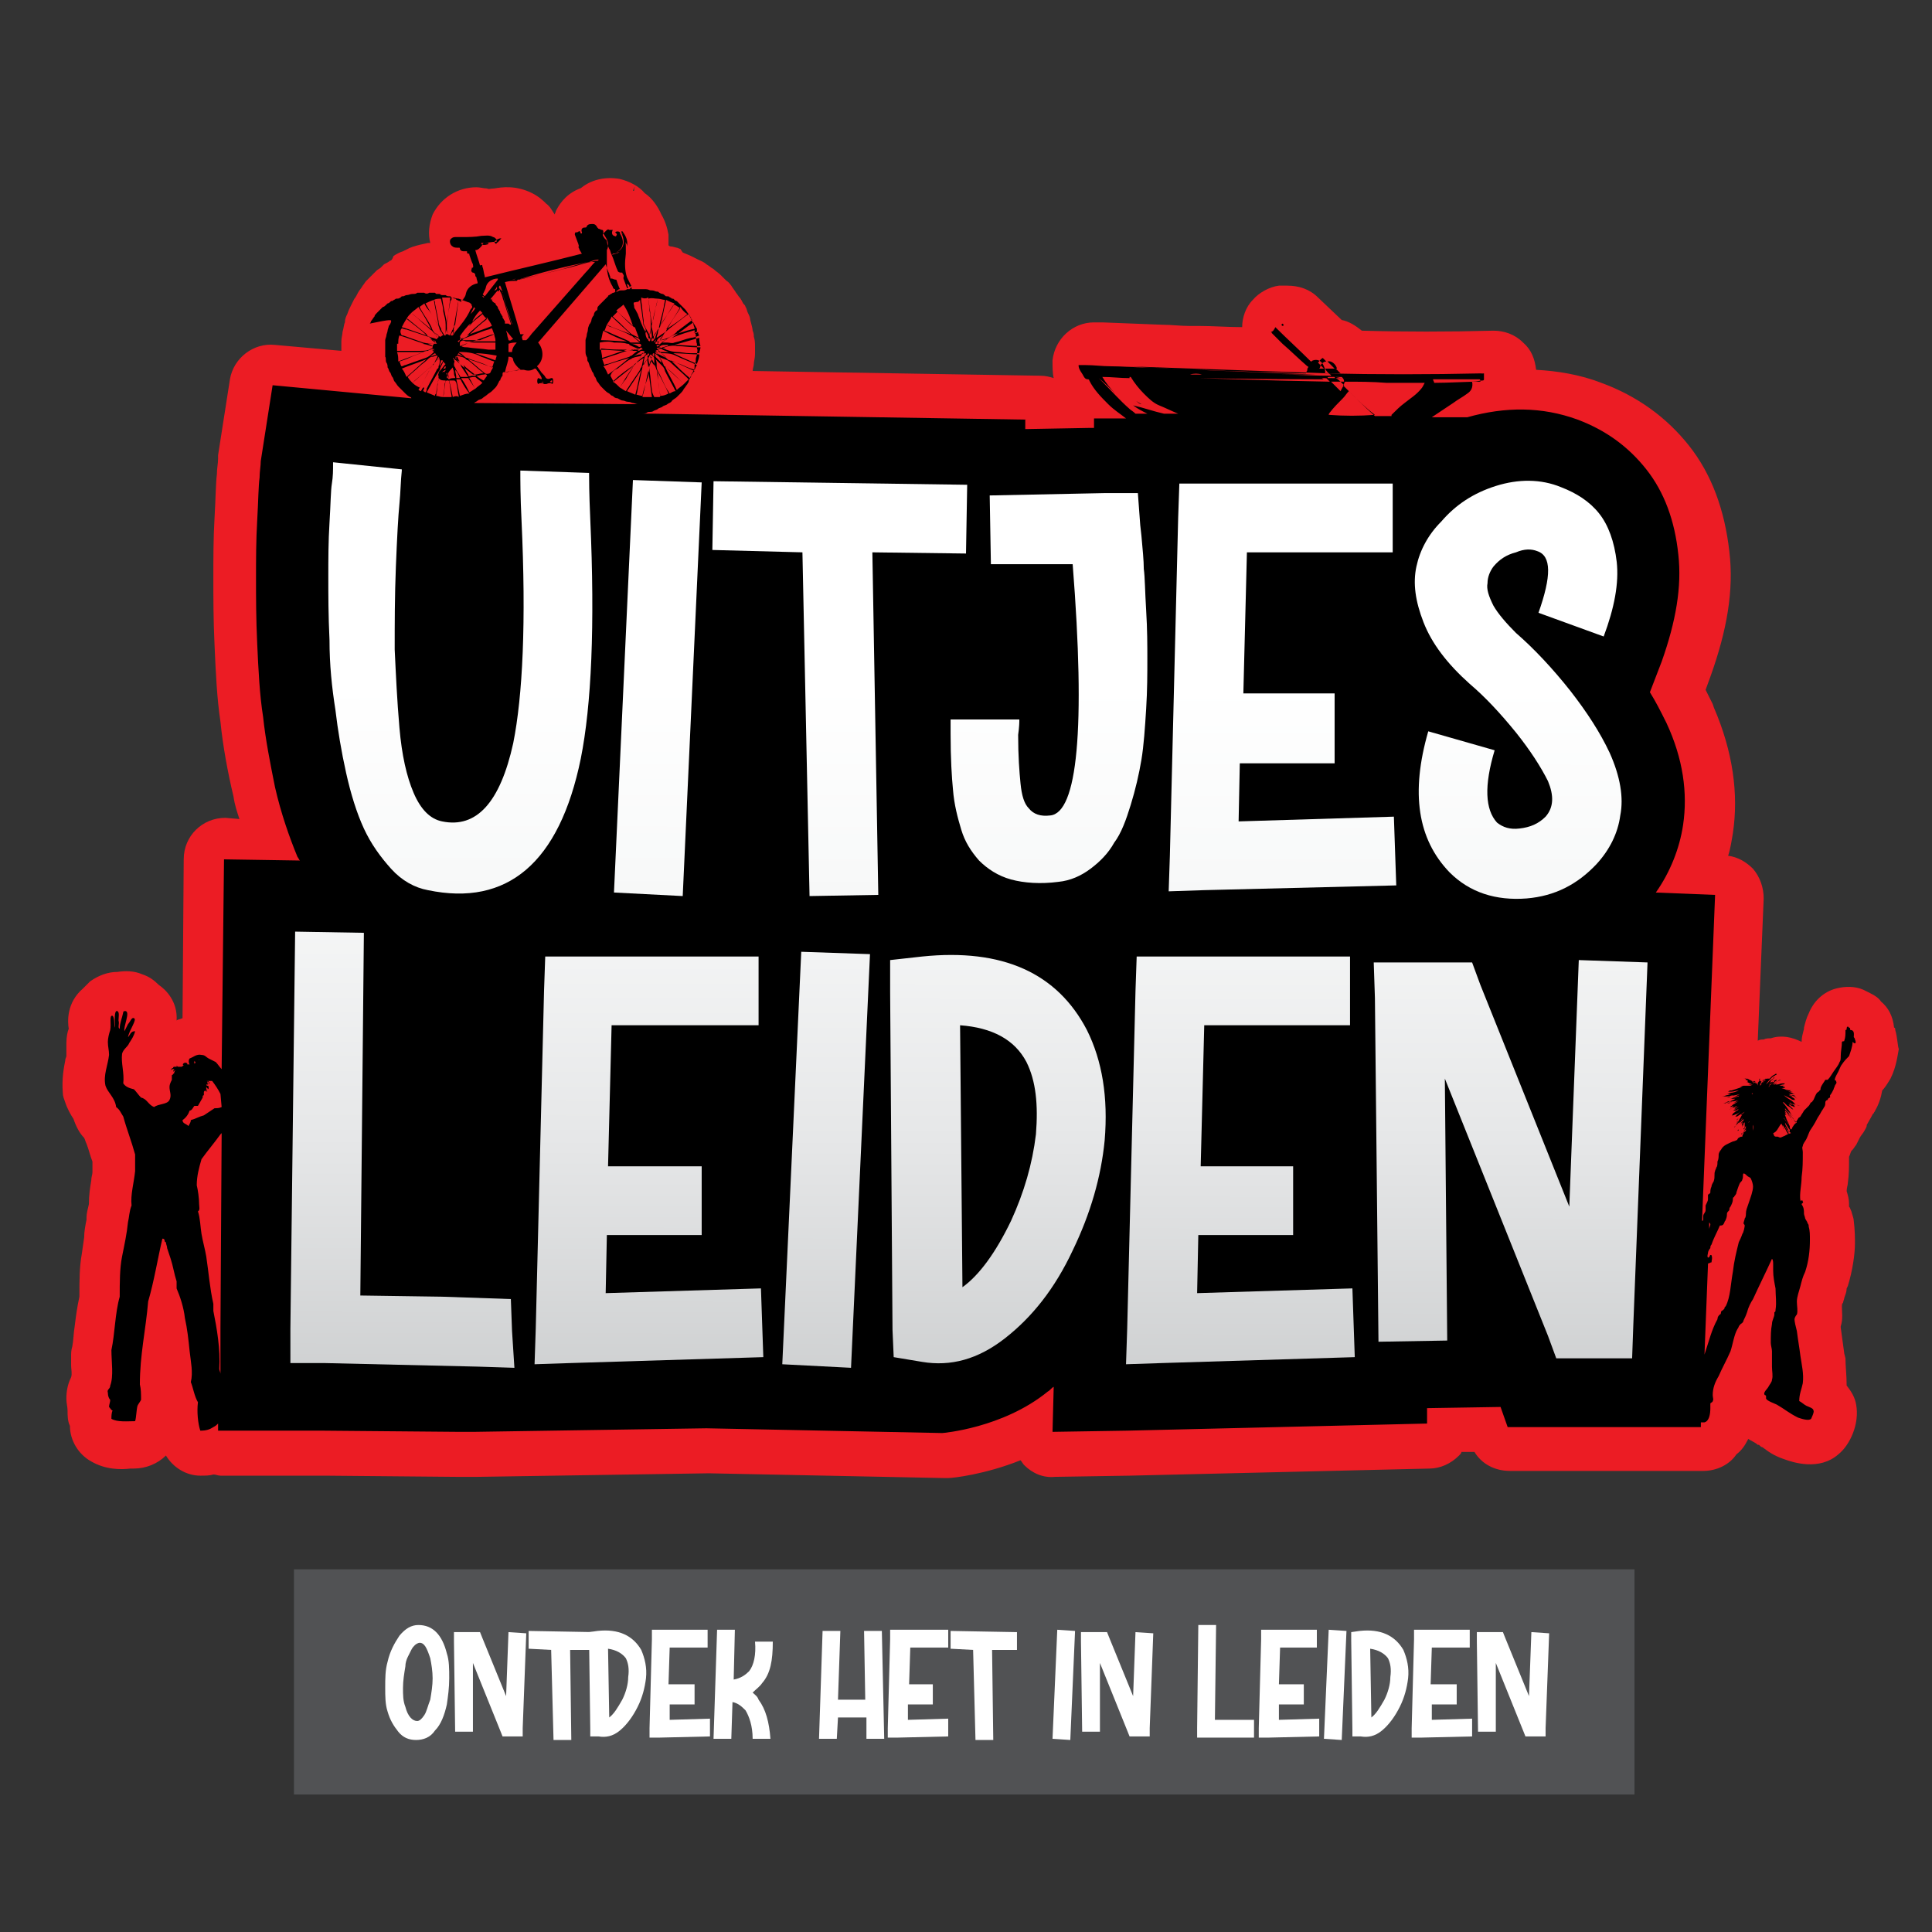 <?xml version="1.0" encoding="utf-8"?>
<!-- Generator: Adobe Illustrator 27.8.0, SVG Export Plug-In . SVG Version: 6.00 Build 0)  -->
<svg version="1.1" id="Layer_1" xmlns="http://www.w3.org/2000/svg" xmlns:xlink="http://www.w3.org/1999/xlink" x="0px" y="0px"
	 viewBox="0 0 163 163" style="enable-background:new 0 0 163 163;" xml:space="preserve">
<rect x="0" y="0" width="163" height="163" fill="#333333" stroke="none"/>
<style type="text/css">
	.st0{fill:#515254;}
	.st1{fill:#FFFFFF;}
	.st2{fill:#EC1C24;}
	.st3{fill:url(#SVGID_1_);}
	.st4{fill:url(#SVGID_00000079444249491117409760000018035784987330326172_);}
	.st5{fill:url(#SVGID_00000182514753943143154340000000520252789833650820_);}
	.st6{fill:url(#SVGID_00000075851880765531661450000000635820956667126696_);}
	.st7{fill:url(#SVGID_00000170997073364167017380000011904241771122301324_);}
	.st8{fill:url(#SVGID_00000010294464384665104520000014609728667267708329_);}
	.st9{fill:url(#SVGID_00000094581052659521161330000016159748667197126570_);}
	.st10{fill:url(#SVGID_00000173863477499012275160000016598257426195179935_);}
	.st11{fill:url(#SVGID_00000023999303787401719260000006121424028264374689_);}
	.st12{fill:url(#SVGID_00000085228553467620601730000004145430965932297127_);}
	.st13{fill:url(#SVGID_00000151523655590160868310000003593769604133765521_);}
	.st14{fill:url(#SVGID_00000181080288575976523260000002016613571058502057_);}
</style>
<g id="Layer_2_00000138570143756520624430000013849697236656865164_">
</g>
<g>
	<rect x="24.8" y="132.4" class="st0" width="113.1" height="19"/>
	<g>
		<path class="st1" d="M32.7,140.2c0.2-0.9,0.6-1.6,1-2.2c0.5-0.6,1-0.9,1.6-0.9s1.1,0.2,1.5,0.6c0.4,0.4,0.7,1,0.9,1.8
			c0.2,0.6,0.2,1.3,0.2,2.1s-0.1,1.5-0.2,2.2c-0.2,0.9-0.5,1.7-1,2.2c-0.4,0.6-1,0.8-1.6,0.8s-1.1-0.2-1.5-0.7s-0.7-1-0.9-1.7
			c-0.2-0.6-0.2-1.3-0.2-2C32.5,141.6,32.5,140.9,32.7,140.2z M35.4,138.6c-0.1,0-0.3,0.1-0.4,0.2s-0.2,0.2-0.3,0.4
			s-0.2,0.4-0.3,0.6s-0.2,0.5-0.2,0.8c-0.1,0.6-0.2,1.2-0.2,1.8s0,1.1,0.2,1.6c0.2,0.8,0.6,1.2,1,1.2c0.2,0,0.4-0.2,0.6-0.5
			c0.2-0.3,0.3-0.8,0.5-1.3c0.1-0.6,0.2-1.2,0.2-1.8s-0.1-1.2-0.2-1.7C36,139,35.8,138.6,35.4,138.6z"/>
		<path class="st1" d="M39.9,146.1h-1.5l-0.1-7.6v-0.8h2.2l0.2,0.5l2,4.9l0.2-5.4l1.5,0.1l-0.3,8v0.7h-1.7l-0.2-0.5l-2.3-5.7
			L39.9,146.1z"/>
		<path class="st1" d="M44.6,139.1v-1.5l5.6,0.1v1.5h-2.1l0.1,7.6h-1.5l-0.2-7.6L44.6,139.1z"/>
		<path class="st1" d="M49.8,146.5v-0.6l-0.1-7.5v-0.7l0.7-0.1c1.8-0.2,3,0.4,3.7,1.6c0.3,0.7,0.5,1.5,0.4,2.4
			c-0.1,0.8-0.3,1.6-0.7,2.4c-0.4,0.8-0.9,1.5-1.5,2s-1.2,0.6-1.8,0.5L49.8,146.5z M51.3,139.1l0.1,5.8c0.4-0.3,0.7-0.8,1.1-1.5
			c0.3-0.6,0.5-1.3,0.5-1.9c0.1-0.7,0-1.2-0.2-1.6C52.5,139.5,52,139.2,51.3,139.1z"/>
		<path class="st1" d="M58.6,142.3v1.5h-2.1v1.3l3.4-0.1v1.5l-4.3,0.1h-0.8v-0.8l0.2-7.5v-0.8h4.7v1.5h-3.2l-0.1,3.1h2.2V142.3z"/>
		<path class="st1" d="M60.5,137.5H62l-0.1,4.2c0.6-0.1,1-0.4,1.3-0.7c0.4-0.5,0.6-1.4,0.5-2.5h1.5c0,1.6-0.2,2.7-0.9,3.5
			c-0.2,0.3-0.5,0.5-0.8,0.8c0.2,0.2,0.4,0.3,0.5,0.6c0.6,0.8,0.9,1.9,1,3.3h-1.5c0-1.1-0.3-1.9-0.6-2.4c-0.3-0.3-0.6-0.6-1.1-0.7
			l-0.1,3.1h-1.5L60.5,137.5z"/>
		<path class="st1" d="M72.9,137.6h1.5l0.2,9.1h-1.5v-1.8h-2.4l-0.1,1.8h-1.5l0.3-9.1h1.5l-0.2,5.8H73L72.9,137.6z"/>
		<path class="st1" d="M78.7,142.3v1.5h-2.1v1.3L80,145v1.5l-4.3,0.1h-0.8v-0.8l0.2-7.5v-0.8H80v1.5h-3.2l-0.1,3.1h2V142.3z"/>
		<path class="st1" d="M80.2,139.1v-1.5l5.6,0.1v1.5h-2.1l0.1,7.6h-1.5l-0.2-7.6L80.2,139.1z"/>
		<path class="st1" d="M89.2,137.5l1.5,0.1l-0.4,9.2l-1.5-0.1L89.2,137.5z"/>
		<path class="st1" d="M92.8,146.1h-1.5l-0.1-7.6v-0.8h2.2l0.2,0.5l2,4.9l0.2-5.4l1.5,0.1l-0.3,8v0.7h-1.7l-0.2-0.5l-2.3-5.7
			L92.8,146.1z"/>
		<path class="st1" d="M101.1,137.1h1.5l-0.1,8h1.8h1.5v0.7v0.8H105h-3.4H101v-0.8L101.1,137.1z"/>
		<path class="st1" d="M110,142.3v1.5h-2.1v1.3l3.4-0.1v1.5l-4.3,0.1h-0.8v-0.8l0.2-7.5v-0.8h4.7v1.5H108l-0.1,3.1h2.1V142.3z"/>
		<path class="st1" d="M112.1,137.5l1.5,0.1l-0.4,9.2l-1.5-0.1L112.1,137.5z"/>
		<path class="st1" d="M114.1,146.5v-0.6l-0.1-7.5v-0.7l0.7-0.1c1.8-0.2,3,0.4,3.7,1.6c0.3,0.7,0.5,1.5,0.4,2.4
			c-0.1,0.8-0.3,1.6-0.7,2.4c-0.4,0.8-0.9,1.5-1.5,2s-1.2,0.6-1.8,0.5L114.1,146.5z M115.6,139.1l0.1,5.8c0.4-0.3,0.7-0.8,1.1-1.5
			c0.3-0.6,0.5-1.3,0.5-1.9c0.1-0.7,0-1.2-0.2-1.6C116.8,139.5,116.3,139.2,115.6,139.1z"/>
		<path class="st1" d="M122.9,142.3v1.5h-2.1v1.3l3.4-0.1v1.5l-4.3,0.1h-0.8v-0.8l0.2-7.5v-0.8h4.7v1.5h-3.2l-0.1,3.1h2.2V142.3z"/>
		<path class="st1" d="M126.2,146.1h-1.5l-0.1-7.6v-0.8h2.2l0.2,0.5l2,4.9l0.2-5.4l1.5,0.1l-0.3,8v0.7h-1.7l-0.2-0.5l-2.3-5.7V146.1
			z"/>
	</g>
</g>
<path class="st2" d="M159.9,86.9c0-0.1,0-0.2-0.1-0.2c-0.1-1-0.5-1.7-1.1-2.2c-0.2-0.3-0.5-0.5-0.9-0.7c-0.2-0.1-0.4-0.2-0.6-0.3
	c-0.7-0.3-1.5-0.3-2.3-0.1c-1.1,0.3-1.9,1.1-2.3,2.1c-0.2,0.4-0.3,0.8-0.4,1.2c0,0,0,0.1,0,0.1c-0.1,0.4-0.2,0.7-0.2,1.1
	c-0.8-0.4-1.7-0.6-2.6-0.3c-0.2,0-0.4,0-0.6,0.1c-0.2,0-0.3,0-0.5,0.1l0.5-12c0-0.9-0.3-1.8-0.9-2.5c-0.6-0.6-1.3-1-2.1-1.1
	c0.2-0.6,0.3-1.3,0.4-1.9c0.5-3.3,0-6.9-1.6-10.6l-0.1-0.3c-0.2-0.4-0.4-0.8-0.6-1.2l0.4-1.1c1.4-3.9,2-7.3,1.6-10.6
	c-0.4-3.5-1.5-6.5-3.4-8.9c-1.9-2.4-4.4-4.2-7.4-5.3c-1.8-0.7-3.7-1-5.5-1.1c-0.1-0.9-0.4-1.7-1.1-2.3c-0.7-0.7-1.6-1-2.5-1
	c-3.8,0.1-7.6,0.1-11.1,0c-0.5-0.4-1.1-0.8-1.7-0.9l-2-1.9c-0.7-0.7-1.6-1-2.6-1c-0.2,0-0.5,0-0.7,0c-0.8,0.1-1.7,0.6-2.2,1.2
	c-0.6,0.6-0.9,1.5-0.9,2.3c-1.2,0-2.5-0.1-3.7-0.1l-0.8,0c-0.7,0-1.5-0.1-2.2-0.1l-5.1-0.2c-0.2,0-0.4,0-0.6,0l-0.1,0
	c-1.8,0-3.3,1.4-3.5,3.2c0,0.5,0,1.1,0.1,1.5c-0.3-0.1-0.7-0.2-1.1-0.2l-24.3-0.4c0-0.2,0.1-0.4,0.1-0.6c0-0.2,0.1-0.5,0.1-0.8
	c0-0.2,0-0.4,0-0.7c0-0.2,0-0.5-0.1-0.8c0-0.1,0-0.3-0.1-0.5c0-0.2-0.1-0.5-0.2-0.9c0-0.2-0.1-0.4-0.2-0.6c-0.1-0.2-0.1-0.4-0.2-0.5
	c0-0.1-0.1-0.2-0.2-0.3c-0.1-0.2-0.2-0.4-0.3-0.5c-0.1-0.1-0.2-0.3-0.3-0.4c-0.1-0.2-0.3-0.4-0.4-0.6c-0.1-0.1-0.2-0.3-0.4-0.4
	c-0.1-0.1-0.2-0.2-0.3-0.3l-0.2-0.2c-0.2-0.2-0.4-0.3-0.6-0.5c-0.2-0.1-0.4-0.3-0.6-0.4l0,0c-0.2-0.2-0.5-0.3-0.7-0.4
	c-0.2-0.1-0.4-0.2-0.6-0.3c-0.2-0.1-0.5-0.2-0.7-0.3L57.4,21c-0.1,0-0.2-0.1-0.3-0.1l-0.4-0.1c-0.1,0-0.2,0-0.3-0.1
	c0-0.3,0-0.6,0-0.9c-0.1-0.6-0.3-1.2-0.6-1.7c-0.3-0.7-0.8-1.4-1.4-1.8c-0.5-0.6-1.3-1-2.1-1.2c-1.1-0.2-2.3,0-3.2,0.7
	c-0.1,0.1-0.2,0.1-0.4,0.2c-1.1,0.5-1.6,1.4-1.8,1.8c0,0.1-0.1,0.2-0.1,0.3c-0.2-0.3-0.4-0.7-0.7-0.9c-0.2-0.2-0.6-0.6-1.2-0.9
	c-1.4-0.7-2.6-0.5-3.2-0.4c-0.3,0-0.5,0.1-0.6,0c-0.3,0-0.6-0.1-0.9-0.1c-1.6,0-3,0.9-3.7,2.3c-0.3,0.8-0.4,1.6-0.2,2.4
	c-0.1,0-0.1,0-0.2,0c-0.5,0.1-0.9,0.2-1.2,0.3c-0.1,0-0.2,0.1-0.3,0.1c-0.2,0.1-0.4,0.2-0.6,0.3c-0.3,0.1-0.5,0.2-0.8,0.4
	C33.1,21.9,33,22,32.9,22c-0.1,0.1-0.3,0.2-0.5,0.3c-0.1,0.1-0.2,0.2-0.3,0.3l-0.3,0.2c-0.1,0.1-0.2,0.2-0.3,0.3l-0.2,0.2
	c-0.1,0.1-0.3,0.3-0.4,0.4c-0.1,0.1-0.2,0.3-0.3,0.4c-0.1,0.2-0.3,0.4-0.4,0.6c-0.1,0.2-0.2,0.4-0.3,0.5c-0.1,0.2-0.2,0.4-0.3,0.6
	c-0.1,0.2-0.2,0.4-0.3,0.7c-0.1,0.2-0.2,0.4-0.2,0.7c-0.1,0.2-0.1,0.5-0.2,0.8c0,0.2-0.1,0.5-0.1,0.8c0,0.2,0,0.4,0,0.7
	c0,0,0,0,0,0.1l-5.6-0.5c-1.8-0.2-3.5,1.1-3.8,2.9l-1,6.4c0,0.1,0,0.2,0,0.3c0,0.4-0.1,0.8-0.1,1.3c-0.1,0.8-0.1,2-0.2,3.7
	c-0.1,1.7-0.1,3.4-0.1,5.1c0,1.6,0,3.5,0.1,5.6c0.1,2.3,0.2,4.5,0.5,6.5c0.2,2,0.6,4.2,1.1,6.3c0.1,0.7,0.3,1.3,0.5,1.9L19,69
	c0,0,0,0,0,0c-1.9,0-3.5,1.5-3.5,3.5l-0.1,13.4c-0.2,0.1-0.4,0.1-0.5,0.2c0.1-1.6-0.9-2.6-1.5-3c-0.4-0.4-0.8-0.7-1.4-0.9l0,0
	c-0.7-0.3-1.4-0.3-2.1-0.2c-0.8,0-1.6,0.3-2.3,0.8c-0.2,0.2-0.4,0.4-0.6,0.6c-1.4,1.2-1.3,2.8-1.2,3.4C5.7,87,5.6,87.5,5.6,88
	c0,0.3,0,0.6,0,1l0,0.1c0,0.1-0.1,0.2-0.1,0.4C5.4,90,5.2,91,5.3,92.2c0,0.3,0.1,0.5,0.2,0.8c0.2,0.6,0.5,1.1,0.7,1.4
	C6.4,95,6.7,95.6,7.1,96c0.1,0.2,0.1,0.3,0.2,0.5c0.2,0.5,0.3,1,0.5,1.5v0.9c0,0.2-0.1,0.4-0.1,0.7c-0.1,0.6-0.2,1.2-0.2,2
	c-0.1,0.4-0.2,0.8-0.2,1.1l0,0.2c-0.1,0.5-0.2,1-0.2,1.5l-0.2,1.4c-0.2,1.1-0.2,2.2-0.2,3.6c-0.2,0.9-0.3,1.7-0.4,2.5
	c-0.1,0.6-0.1,1.2-0.2,1.7c-0.1,0.3-0.1,0.6-0.1,0.8c0,0.3,0,0.5,0,0.8c0,0.3,0.1,0.7,0,1c-0.3,0.6-0.4,1.2-0.4,1.8
	c0,0.4,0.1,0.7,0.1,1c0,0.4,0,0.9,0.2,1.3c0,1.2,0.7,2.4,1.8,3c1.2,0.7,2.5,0.7,3.3,0.6c0.1,0,0.2,0,0.3,0c1,0,2-0.4,2.7-1.1
	c0.6,1,1.7,1.7,2.9,1.7c0.4,0,0.8,0,1.1-0.1c0.2,0,0.4,0.1,0.6,0.1h8.8l11.1,0.1c0.2,0,0.3,0,0.5,0l0.7,0l0.6,0l19.5-0.3l19.8,0.4
	c0,0,0,0,0.1,0c0.1,0,0.2,0,0.3,0c0.4,0,3.1-0.3,6.1-1.5c0.1,0.1,0.2,0.3,0.3,0.4c0.7,0.7,1.6,1.1,2.6,1l6.3-0.1l25.3-0.6
	c0.9,0,1.8-0.4,2.5-1.1c0.1-0.1,0.2-0.2,0.2-0.3l1.1,0c0.6,1,1.7,1.6,3,1.6h16.3c1.1,0,2.2-0.5,2.8-1.4c0.4-0.3,0.7-0.7,1-1.3
	c0.3,0.2,0.6,0.3,0.8,0.5l0.1,0c0.1,0.1,0.2,0.2,0.3,0.2c0.4,0.3,0.9,0.7,1.8,1c0.8,0.3,3,1,4.6-0.4c1-0.8,1.8-2.6,1.5-4.2
	c-0.1-0.6-0.4-1.1-0.8-1.6c0-0.9-0.1-1.6-0.1-2.3l-0.1-0.4c-0.1-0.8-0.2-1.4-0.3-2.2c0,0,0-0.1,0-0.1c0.2-0.6,0.1-1.2,0.1-1.6l0-0.1
	c0-0.1,0-0.2,0.1-0.3c0-0.1,0.1-0.3,0.1-0.4c0.1-0.3,0.2-0.5,0.2-0.8l0.1-0.2c0.4-1.3,0.6-2.7,0.6-3.6c0-0.4,0-1.1-0.1-1.9
	c0-0.2-0.1-0.4-0.2-0.8c-0.1-0.2-0.1-0.3-0.2-0.4c0-0.1,0-0.1,0-0.2c0,0,0-0.1,0-0.1c0-0.3-0.1-0.7-0.2-1c0-0.3,0.1-0.5,0.1-0.7
	c0.1-0.7,0.1-1.3,0.1-2.1c0,0,0-0.1,0-0.1c0.1-0.2,0.1-0.3,0.2-0.5c0,0,0.1-0.1,0.1-0.1c0.1-0.1,0.2-0.3,0.3-0.4
	c0.1-0.2,0.2-0.4,0.3-0.6l0,0c0.1-0.2,0.3-0.4,0.4-0.6c0.1-0.2,0.2-0.3,0.2-0.5c0.1-0.2,0.3-0.5,0.5-0.9c0,0,0.1-0.1,0.1-0.1
	c0-0.1,0.1-0.1,0.1-0.2c0.3-0.5,0.5-1.1,0.6-1.7c0.2-0.2,0.4-0.5,0.7-1c0.5-1,0.6-2,0.7-2.5C160.1,88.3,160.1,87.6,159.9,86.9z
	 M53.5,15.8C53.6,15.8,53.6,15.9,53.5,15.8l0,0.3c0,0-0.1,0-0.1,0L53.5,15.8z M47.7,18.2C47.7,18.2,47.7,18.2,47.7,18.2
	C47.7,18.2,47.7,18.2,47.7,18.2L47.7,18.2C47.7,18.2,47.7,18.2,47.7,18.2z"/>
<g>
	<polygon points="114.2,32.3 114.2,32.3 114.2,32.3 114.2,32.3 114.2,32.3 	"/>
	<path d="M108.2,27.5c0,0,0.1,0,0.1-0.1c0,0,0,0,0,0c0,0-0.1-0.1-0.1-0.1c0,0-0.1,0.1-0.1,0.1C108.1,27.4,108.2,27.5,108.2,27.5z"/>
	<path d="M95.8,33.8c0.2,0.1,0.3,0.3,0.5,0.3C96.1,34,96,33.9,95.8,33.8C95.8,33.8,95.8,33.8,95.8,33.8z"/>
	<path d="M156.5,87.7c0-0.1-0.1-0.2-0.1-0.2c0-0.2,0.1-0.6-0.3-0.6c0-0.1,0-0.2-0.1-0.2c0,0,0,0-0.1-0.1c-0.2,0.1,0,0.3-0.2,0.3
		c0,0.4,0,0.6-0.1,0.9c0,0.1-0.1,0-0.2,0.1c0,0.4-0.1,0.8-0.1,1.2c0,0.2,0,0.4-0.1,0.5c-0.1,0.3-0.3,0.5-0.5,0.8
		c-0.2,0.3-0.3,0.5-0.5,0.7c-0.1,0-0.1,0-0.2,0c-0.1,0.2-0.3,0.4-0.4,0.7c0,0.1,0,0.2-0.1,0.2c0,0.1-0.1,0.1-0.2,0.2
		c-0.1,0.1-0.2,0.4-0.3,0.6c-0.1,0.1-0.1,0.2-0.2,0.2c-0.1,0.1-0.1,0.2-0.2,0.3c-0.1,0.1-0.3,0.3-0.4,0.4c-0.1,0.2-0.2,0.3-0.3,0.5
		c-0.1,0.1-0.2,0.1-0.2,0.2c-0.1,0.1-0.1,0.2-0.2,0.3c0,0,0,0,0,0c0,0,0,0,0,0c-0.1-0.1-0.2-0.3-0.3-0.4c-0.2-0.2-0.3-0.5-0.5-0.7
		c0.1,0.1,0.2,0.2,0.3,0.3c0.1,0.1,0.2,0.2,0.3,0.3c0,0,0.1,0.1,0.1,0.1c0,0-0.1-0.1-0.1-0.1c-0.1-0.1-0.2-0.2-0.3-0.4
		c-0.2-0.3-0.4-0.6-0.6-0.8c0,0,0,0,0.1,0c0.2,0.2,0.3,0.3,0.5,0.5c0.1,0.1,0.2,0.2,0.3,0.3c0,0,0.1,0.1,0.1,0.1l-0.1-0.1
		c-0.1-0.1-0.2-0.2-0.3-0.3c-0.1-0.1-0.1-0.1-0.2-0.2c0,0,0,0,0,0c0.1,0,0.1,0.1,0.2,0.1c0.1,0.1,0.2,0.2,0.3,0.2
		c0.1,0.1,0.2,0.2,0.3,0.3c0,0,0.1,0.1,0.1,0.1c0,0-0.1-0.1-0.1-0.1c-0.1-0.1-0.2-0.2-0.3-0.3c0,0,0,0-0.1-0.1c0,0,0,0,0,0
		c0,0,0,0,0,0c-0.1-0.1-0.2-0.2-0.3-0.3c0,0,0,0,0.1,0c0.1,0.1,0.2,0.1,0.4,0.2c0.1,0,0.1,0,0.1,0c-0.1,0-0.1,0-0.1-0.1
		c-0.1-0.1-0.2-0.1-0.3-0.2c0,0-0.1,0-0.1-0.1c0.1,0.1,0.3,0.2,0.5,0.2c0.1,0,0.3,0.1,0.4,0.1c0.1,0,0.1,0,0.2,0c-0.1,0-0.1,0-0.2,0
		c-0.2,0-0.3-0.1-0.4-0.1c-0.2-0.1-0.4-0.3-0.6-0.4c0.1,0.1,0.2,0.1,0.3,0.2c0.1,0.1,0.2,0.1,0.3,0.1c0,0,0.1,0,0.1,0
		c0,0-0.1,0-0.1,0c-0.1,0-0.2-0.1-0.3-0.2c-0.3-0.2-0.5-0.3-0.7-0.5c0,0,0,0,0,0c0.2,0.1,0.4,0.2,0.6,0.3c0.1,0.1,0.2,0.1,0.3,0.1
		c0,0,0.1,0,0.1,0c0,0-0.1,0-0.1-0.1c-0.1-0.1-0.2-0.1-0.3-0.2c-0.1,0-0.1-0.1-0.2-0.1c0.1,0,0.1,0,0.2,0.1c0,0,0.1,0,0.1,0
		c0.1,0,0.2,0.1,0.2,0.1c0.1,0,0.2,0.1,0.3,0.1c0,0,0.1,0,0.1,0c0,0-0.1,0-0.1,0c-0.1,0-0.2-0.1-0.2-0.1c0,0,0,0,0,0c0,0,0,0-0.1,0
		c0,0,0,0,0,0c-0.1-0.1-0.2-0.1-0.4-0.2c0.1,0,0.1,0,0.2,0c0.1,0,0.2,0,0.3,0.1c0,0,0.1,0,0.1,0c0,0-0.1,0-0.1,0
		c-0.1,0-0.2,0-0.3-0.1l-0.1,0c0.1,0,0.3,0,0.4,0.1c0.1,0,0.3,0,0.4,0c0.1,0,0.1,0,0.1,0c-0.1,0-0.1,0-0.1,0c-0.1,0-0.3,0-0.4,0
		c-0.2,0-0.4-0.1-0.6-0.2c0.1,0,0.2,0,0.3,0c0.1,0,0.2,0,0.3,0c0,0,0.1,0,0.1,0c0,0-0.1,0-0.1,0c-0.1,0-0.2,0-0.3-0.1
		c-0.3-0.1-0.5-0.2-0.8-0.2c0.2,0,0.4,0.1,0.6,0.1c0.1,0,0.2,0,0.3,0c0,0,0.1,0,0.1,0c0,0-0.1,0-0.1,0c-0.1,0-0.2,0-0.3-0.1
		c-0.2,0-0.4-0.1-0.5-0.1c0.3,0,0.6,0.1,0.8,0.1c0.1,0,0.2,0,0.3,0c0,0,0.1,0,0.1,0c0,0-0.1,0-0.1,0c-0.1,0-0.2,0-0.3,0
		c-0.3,0-0.7-0.1-1-0.2c0,0,0,0,0,0c0,0,0,0,0,0c0,0,0,0,0,0l0.2,0l0.1,0l-0.1,0l-0.1,0c0,0,0.1,0,0.1,0l0.1,0l-0.1,0
		c-0.1,0-0.1,0-0.2,0l-0.1,0c0,0,0,0,0,0c0.1,0,0.1,0,0.2,0c0.1,0,0.1,0,0.2,0l0.1,0l-0.1,0c-0.1,0-0.1,0-0.2,0l0,0l0,0
		c0.1,0,0.2,0,0.2-0.1c0.1,0,0.1,0,0.2,0l0.1,0l-0.1,0c-0.1,0-0.1,0-0.2,0c0,0,0,0,0,0l-0.1,0c0,0,0.1,0,0.1,0l0.1,0l-0.1,0
		c-0.1,0-0.1,0-0.2,0c0,0,0,0,0,0l0,0c0,0-0.1,0-0.1,0c0,0,0,0,0,0c0.1,0,0.1,0,0.2-0.1l0.1,0l-0.1,0c-0.1,0-0.1,0-0.2,0
		c0,0-0.1,0-0.1,0c0,0,0,0-0.1,0c0.1,0,0.2-0.1,0.3-0.1c0.1,0,0.1,0,0.2-0.1l0.1,0l-0.1,0c-0.1,0-0.1,0-0.2,0
		c-0.2,0-0.3,0.1-0.5,0.1c0,0-0.1,0-0.1,0c0,0,0.1-0.1,0.1-0.1c0,0,0,0,0.1,0c0,0,0,0-0.1,0c-0.1,0-0.1,0.1-0.2,0.1c0,0-0.1,0-0.1,0
		c0.1,0,0.1-0.1,0.2-0.1c0.1-0.1,0.2-0.1,0.2-0.1c0,0,0,0,0.1,0c0,0-0.1,0-0.1,0c-0.1,0-0.2,0.1-0.2,0.1c0,0,0,0-0.1,0
		c0.1-0.1,0.2-0.1,0.3-0.2c0.1,0,0.2-0.1,0.3-0.1c0,0,0.1,0,0.1,0c0,0-0.1,0-0.1,0c-0.1,0-0.2,0-0.3,0.1c-0.2,0.1-0.3,0.2-0.5,0.3
		c0.1-0.1,0.1-0.1,0.2-0.2c0.1-0.1,0.2-0.1,0.2-0.2c0,0,0.1,0,0.1,0c0,0-0.1,0-0.1,0c-0.1,0-0.2,0.1-0.3,0.1
		c-0.1,0.1-0.3,0.2-0.4,0.3c0,0,0,0,0,0c0.1-0.1,0.2-0.2,0.2-0.3c0.1-0.1,0.2-0.1,0.2-0.2c0,0,0.1,0,0.1-0.1c0,0-0.1,0-0.1,0.1
		c-0.1,0.1-0.2,0.1-0.3,0.2c-0.1,0.1-0.2,0.2-0.3,0.3c0,0,0,0,0,0c0.1-0.2,0.3-0.4,0.5-0.6c0.1-0.1,0.2-0.1,0.3-0.2
		c0,0,0.1,0,0.1-0.1c0,0-0.1,0-0.1,0c-0.1,0.1-0.2,0.1-0.3,0.2c-0.1,0.1-0.1,0.1-0.2,0.2c0,0,0,0,0,0c-0.1,0-0.2,0-0.2,0
		c-0.1,0-0.3,0.1-0.4,0.2c0.1,0,0.1-0.1,0.2-0.1c0.1,0,0.1-0.1,0.2-0.1c0,0,0,0,0.1,0c0,0,0,0-0.1,0c-0.1,0-0.1,0.1-0.2,0.1
		c-0.1,0-0.2,0.1-0.3,0.2c0,0,0,0,0,0c0,0,0,0,0.1-0.1c0,0,0,0,0,0c0,0,0,0,0,0c0,0,0.1,0,0.1-0.1l0,0l0,0c0,0-0.1,0-0.1,0.1
		c0,0,0,0-0.1,0.1c0,0,0,0,0.1-0.1c0.1-0.1,0.1-0.1,0.2-0.1c0,0,0,0,0.1,0c0,0,0,0-0.1,0c0,0-0.1,0.1-0.1,0.1c0,0,0,0,0.1-0.1l0,0
		l0,0c0,0-0.1,0-0.1,0.1l0,0c0,0,0.1-0.1,0.1-0.1c0,0,0.1-0.1,0.1-0.1l0,0l0,0c0,0-0.1,0-0.1,0.1c0,0-0.1,0.1-0.1,0.1
		c0,0,0.1-0.1,0.2-0.1c0.1,0,0.1-0.1,0.2-0.1c0,0,0,0,0.1,0c0,0-0.1,0-0.1,0c-0.1,0-0.2,0.1-0.2,0.1c-0.1,0.1-0.2,0.1-0.2,0.2
		c0,0,0,0,0,0c0,0,0.1-0.1,0.1-0.1l0,0l0,0c0,0-0.1,0.1-0.1,0.1c0,0-0.1,0.1-0.1,0.1c0,0,0,0,0,0c0.1-0.1,0.1-0.2,0.2-0.3
		c0,0,0.1-0.1,0.1-0.1l0,0l0,0c0,0-0.1,0.1-0.1,0.1c-0.1,0.1-0.2,0.2-0.3,0.3c0,0,0,0.1,0,0.1c0,0-0.1,0.1-0.1,0.1c0,0,0,0,0,0
		c0-0.1,0-0.2,0.1-0.2c0,0,0,0,0-0.1l0,0c0,0,0,0,0,0c0,0,0,0,0,0.1c0,0-0.1,0.1-0.1,0.1c0-0.1,0-0.1,0.1-0.2c0,0,0,0,0-0.1l0,0
		c0,0,0,0,0,0c0,0,0,0-0.1,0.1l0,0c0,0,0-0.1,0.1-0.1c0,0,0-0.1,0.1-0.1l0,0c0,0,0,0,0,0c0,0-0.1,0-0.1,0.1c0,0-0.1,0.1-0.1,0.1
		c0,0,0-0.1,0-0.1c0,0,0-0.1,0-0.1l0,0c0,0,0,0,0,0c0,0,0,0-0.1,0.1c0,0.1-0.1,0.1-0.1,0.2c0-0.1,0-0.1,0-0.2c0,0,0-0.1,0-0.1
		c0,0,0,0,0,0c0,0,0,0,0,0c0,0,0,0.1,0,0.1c0,0.1,0,0.1,0,0.2c0-0.1,0-0.2,0.1-0.3c0,0,0-0.1,0.1-0.1c0,0,0,0,0,0c0,0,0,0,0,0
		c0,0,0,0.1-0.1,0.1c-0.1,0.1-0.1,0.2-0.1,0.3c0,0.1,0,0.2,0,0.2c0,0,0,0,0,0c0,0,0,0,0,0c0-0.1-0.1-0.2-0.2-0.3c0,0,0-0.1-0.1-0.1
		l0,0l0,0c0,0,0,0.1,0.1,0.1c0,0.1,0.1,0.1,0.1,0.2c0-0.1-0.1-0.1-0.2-0.2c0,0,0-0.1-0.1-0.1l0,0l0,0c0,0,0,0.1,0.1,0.1l0,0
		c0,0-0.1-0.1-0.1-0.1c0,0-0.1-0.1-0.1-0.1l0,0l0,0c0,0,0.1,0.1,0.1,0.1c0,0.1,0.1,0.1,0.1,0.2c0,0,0,0-0.1-0.1c0,0-0.1,0-0.1-0.1
		l0,0l0,0c0,0,0,0.1,0.1,0.1c0.1,0.1,0.1,0.1,0.2,0.2c0-0.1-0.1-0.1-0.1-0.1c0,0-0.1,0-0.1-0.1l0,0l0,0c0,0,0,0,0.1,0.1
		c0,0,0.1,0.1,0.1,0.1c-0.1-0.1-0.1-0.1-0.2-0.2c0,0-0.1,0-0.1-0.1l0,0l0,0c0,0,0.1,0,0.1,0.1c0.1,0.1,0.1,0.2,0.2,0.2
		c0,0,0,0.1,0.1,0.1c0,0-0.1,0-0.1-0.1c0,0,0,0,0,0c-0.1-0.1-0.2-0.2-0.3-0.3c-0.1-0.1-0.3-0.1-0.4-0.2c0,0-0.1,0-0.1,0l0,0l0,0
		c0,0,0.1,0,0.1,0c0.1,0,0.2,0.1,0.2,0.1c-0.1,0-0.2-0.1-0.3-0.1c0,0-0.1,0-0.1,0l0,0l0,0c0,0,0.1,0,0.1,0l0,0c-0.1,0-0.1,0-0.2,0
		l-0.1,0l0,0l0,0c0,0,0.1,0,0.1,0c0.1,0,0.2,0,0.2,0.1c0,0-0.1,0-0.1,0c0,0-0.1,0-0.1,0l0,0l0,0c0,0,0.1,0,0.1,0
		c0.1,0,0.2,0,0.3,0.1c-0.1,0-0.1,0-0.2,0c0,0-0.1,0-0.1,0l0,0l0,0c0,0,0.1,0,0.1,0c0.1,0,0.1,0,0.2,0.1c-0.1,0-0.2,0-0.3,0l-0.1,0
		l0,0l0,0c0,0,0.1,0,0.1,0c0.1,0,0.3,0,0.4,0.1c0.1,0,0.2,0.1,0.3,0.1c-0.2,0-0.3,0-0.5,0l-0.2,0l-0.1,0l0.1,0c0.1,0,0.1,0,0.2,0
		c0.1,0,0.2,0,0.4,0.1c-0.2,0-0.3,0-0.5,0l-0.2,0l-0.1,0l0.1,0l0.2,0l0,0c-0.1,0-0.2,0-0.2,0c-0.1,0-0.1,0-0.2,0c0,0,0,0-0.1,0
		c0,0,0,0,0.1,0c0,0,0.1,0,0.2,0l0,0l-0.1,0l0.1,0c0.1,0,0.1,0,0.2,0c0,0,0,0,0,0c0.1,0,0.2,0,0.2,0c-0.1,0-0.1,0-0.2,0l-0.2,0
		l-0.1,0h0.1l0,0c0,0,0,0,0,0l-0.2,0l-0.1,0l0.1,0c0.1,0,0.1,0,0.2,0l0,0c-0.1,0-0.2,0-0.2,0c0,0-0.1,0-0.1,0l-0.1,0l-0.1,0l0.1,0
		c0,0,0,0,0,0c0,0,0,0,0,0l-0.1,0l0.1,0l0.1,0c0,0,0,0,0.1,0c0,0,0.1,0,0.1,0l0,0l0,0c0,0-0.1,0-0.1,0l-0.2,0l-0.1,0l0.1,0
		c0.1,0,0.1,0,0.2,0l0,0c-0.1,0-0.1,0-0.2,0c-0.1,0-0.1,0-0.2,0l-0.1,0l0.1,0c0.1,0,0.1,0,0.2,0c0.1,0,0.2,0,0.3,0
		c-0.1,0-0.1,0-0.2,0l-0.2,0l-0.1,0l0.1,0c0.1,0,0.1,0,0.2,0c0,0,0.1,0,0.1,0c0,0,0,0,0,0l-0.2,0l-0.1,0l0.1,0l0.2,0l0.1,0l0,0
		c0,0,0,0-0.1,0l-0.2,0l-0.1,0l0.1,0c0.1,0,0.1,0,0.2,0l0,0l0,0c0,0,0.1,0,0.1,0c0,0-0.1,0-0.1,0l-0.2,0l-0.1,0l0.1,0l0.2,0
		c0,0-0.1,0-0.1,0l-0.2,0l-0.1,0l0.1,0c0,0,0,0,0,0l-0.2,0l-0.1,0l0.1,0l0.2,0l0.3,0l-0.2,0l-0.2,0l-0.1,0l0.1,0l0.2,0
		c0.1,0,0.3,0,0.4,0l-0.3,0.1l-0.2,0l-0.1,0l0.1,0l0.2,0l0.2,0c-0.3,0.1-0.6,0.2-0.9,0.3c-0.1,0-0.2,0-0.3,0.1l-0.1,0l0.1,0
		c0.1,0,0.2,0,0.3,0c0.2,0,0.4-0.1,0.6-0.1c-0.2,0.1-0.5,0.2-0.7,0.2c-0.1,0-0.2,0.1-0.3,0.1l-0.1,0l0.1,0c0.1,0,0.2,0,0.3,0l0.1,0
		c-0.1,0-0.3,0.1-0.4,0.1c-0.1,0-0.2,0.1-0.4,0.1l-0.1,0c0,0,0.1,0,0.1,0c0.1,0,0.2,0,0.4,0c0.2,0,0.4-0.1,0.6-0.1
		c-0.1,0-0.2,0.1-0.3,0.1c-0.1,0-0.2,0.1-0.3,0.1l-0.1,0l0.1,0c0.1,0,0.2,0,0.3-0.1c0.3-0.1,0.5-0.1,0.8-0.2
		c-0.2,0.1-0.4,0.2-0.6,0.3c-0.1,0-0.2,0.1-0.3,0.1l-0.1,0l0.1,0c0.1,0,0.2-0.1,0.3-0.1c0.2-0.1,0.4-0.1,0.6-0.2c0,0-0.1,0-0.1,0.1
		c-0.1,0-0.3,0.1-0.4,0.1c-0.1,0-0.2,0.1-0.3,0.1l-0.1,0l0.1,0c0.1,0,0.2,0,0.3,0c0,0,0.1,0,0.1,0c-0.1,0.1-0.2,0.1-0.4,0.2
		c-0.1,0-0.1,0-0.2,0.1l-0.1,0l0,0c0,0-0.1,0-0.1,0l-0.1,0l0.1,0c0.1,0,0.2-0.1,0.3-0.1c0,0,0,0,0,0c0,0,0.1,0,0.1,0l0.1,0
		c-0.1,0-0.2,0.1-0.4,0.1c-0.1,0-0.2,0.1-0.3,0.1l-0.1,0c0,0,0.1,0,0.1,0c0.1,0,0.2,0,0.3-0.1c0.2,0,0.4-0.1,0.6-0.1
		c-0.1,0-0.2,0.1-0.3,0.1c-0.1,0-0.2,0.1-0.3,0.1l-0.1,0l0.1,0c0.1,0,0.2,0,0.3-0.1c0.2-0.1,0.5-0.1,0.7-0.2
		c-0.2,0.1-0.3,0.2-0.5,0.3c-0.1,0-0.2,0.1-0.3,0.1l-0.1,0l0.1,0c0.1,0,0.2-0.1,0.3-0.1c0.2-0.1,0.3-0.1,0.5-0.2
		c-0.2,0.1-0.3,0.2-0.5,0.3l-0.1,0.1l-0.1,0l0.1,0l0,0c0,0-0.1,0-0.1,0.1c-0.1,0-0.2,0.1-0.3,0.1l-0.1,0l0.1,0
		c0.1,0,0.2-0.1,0.3-0.1c0.1,0,0.2-0.1,0.3-0.1c0,0-0.1,0-0.1,0.1l-0.2,0.1l-0.1,0l0.1,0l0.2-0.1l0.1,0l-0.2,0.1l-0.2,0.1l-0.1,0
		l0.1,0c0.1,0,0.1-0.1,0.2-0.1c0.1,0,0.3-0.1,0.4-0.2l-0.2,0.1l-0.2,0.1l-0.1,0l0.1,0l0.2-0.1c0.1,0,0.2-0.1,0.3-0.1
		c0,0-0.1,0-0.1,0.1c-0.1,0-0.1,0.1-0.2,0.1l-0.1,0l0.1,0c0,0,0,0,0.1,0l-0.1,0.1l-0.1,0l0.1,0l0.2-0.1c0.1-0.1,0.2-0.1,0.3-0.2
		l-0.4,0.3l-0.2,0.1l-0.1,0l0.1,0l0.1,0l0,0l0.1,0c0.1,0,0.2-0.1,0.2-0.1l0.1,0c-0.1,0.1-0.2,0.1-0.3,0.2c-0.1,0.1-0.2,0.1-0.2,0.2
		l-0.1,0.1l0.1,0c0.1,0,0.2-0.1,0.3-0.1c0.2-0.1,0.3-0.2,0.4-0.3c-0.1,0.1-0.1,0.1-0.2,0.2c-0.1,0.1-0.1,0.1-0.2,0.2l-0.1,0.1l0.1,0
		c0.1,0,0.2-0.1,0.2-0.1c0.2-0.1,0.3-0.2,0.5-0.3c0,0,0,0,0,0c-0.1,0.1-0.2,0.2-0.3,0.2c-0.1,0.1-0.1,0.1-0.2,0.2l-0.1,0.1l0.1-0.1
		c0.1-0.1,0.1-0.1,0.2-0.2c0,0,0.1-0.1,0.1-0.1c0,0.1-0.1,0.1-0.1,0.2c0,0-0.1,0.1-0.1,0.1c-0.1,0.1-0.1,0.1-0.2,0.2l-0.1,0.1
		l0.1-0.1c0.1-0.1,0.1-0.1,0.2-0.2c0,0-0.1,0.1-0.1,0.1c-0.1,0.1-0.1,0.2-0.2,0.2l-0.1,0.1c0,0,0,0,0.1-0.1c0.1-0.1,0.1-0.1,0.2-0.2
		c0.1-0.1,0.2-0.2,0.3-0.3c0,0,0,0,0,0c-0.1,0.2-0.2,0.4-0.3,0.5c-0.1,0.1-0.1,0.2-0.2,0.2l-0.1,0.1c0,0,0,0,0.1-0.1
		c0.1-0.1,0.1-0.1,0.2-0.2l0.1-0.1c-0.1,0.1-0.1,0.2-0.2,0.3c-0.1,0.1-0.1,0.2-0.2,0.3c0,0,0,0-0.1,0.1c0,0,0.1,0,0.1-0.1
		c0.1-0.1,0.2-0.2,0.2-0.2c0.1-0.1,0.3-0.3,0.4-0.5c0,0.1-0.1,0.2-0.2,0.3c-0.1,0.1-0.1,0.2-0.2,0.3l-0.1,0.1c0,0,0,0,0.1-0.1
		c0.1-0.1,0.1-0.2,0.2-0.2c0.1-0.1,0.2-0.2,0.3-0.3c0,0,0,0,0,0c0,0,0,0.1,0,0.1c0,0,0,0.1-0.1,0.1c0,0.1-0.1,0.2-0.2,0.3l-0.1,0.1
		l0.1-0.1c0.1-0.1,0.1-0.2,0.2-0.3c0,0,0,0,0,0c0,0.1,0,0.1,0,0.2c0,0.1-0.1,0.1-0.1,0.2c-0.1,0.1-0.1,0.2-0.2,0.3
		c0,0,0,0.1-0.1,0.1c0,0,0-0.1,0.1-0.1c0.1-0.1,0.1-0.2,0.2-0.3c0,0,0-0.1,0.1-0.1c0,0.1,0,0.2,0,0.2c0,0,0,0,0,0.1c0,0,0,0,0-0.1
		c0-0.1,0.1-0.2,0.1-0.3c0,0,0,0,0,0c0,0,0-0.1,0.1-0.1c0,0.1,0,0.2,0,0.3c0,0.1,0,0.2-0.1,0.2c0,0,0,0,0,0.1c0,0,0,0,0.1-0.1
		c0-0.1,0.1-0.2,0.1-0.2c0,0.1,0,0.2-0.1,0.3c0,0.1-0.1,0.2-0.2,0.3c0,0-0.1,0-0.1,0.1c0,0,0.1,0,0.1-0.1c0.1-0.1,0.2-0.1,0.2-0.2
		c0.1-0.1,0.1-0.2,0.1-0.3c0-0.1,0-0.2,0-0.3c0,0.1,0,0.2,0,0.3c0,0.1,0,0.2-0.1,0.3c0,0,0,0.1-0.1,0.1c0,0,0-0.1,0.1-0.1
		c0.1-0.1,0.1-0.2,0.1-0.3c0-0.1,0-0.3,0-0.4c0-0.1,0-0.1,0-0.2c0-0.1,0-0.1,0-0.2c0,0.1,0,0.1,0,0.2c0,0,0,0.1,0,0.1
		c0,0.1,0,0.2,0,0.3c0,0.1,0,0.2,0,0.4c0,0,0,0.1,0,0.1c-0.1,0.1-0.2,0.1-0.2,0.2c0,0.1-0.1,0.1-0.1,0.3c-0.1,0-0.2,0-0.3,0.1
		c-0.1,0-0.1,0.2-0.2,0.2c0,0-0.2,0.1-0.3,0.1c-0.4,0.2-0.8,0.3-1,0.7c-0.1,0.1-0.2,0.3-0.2,0.4c0,0.2,0,0.4-0.1,0.6
		c0,0.2,0,0.4-0.1,0.5c0,0.1-0.1,0.2-0.1,0.3c-0.1,0.2,0,0.5-0.1,0.8c0,0.1-0.2,0.3-0.2,0.5c-0.1,0.2-0.1,0.4-0.1,0.5
		c0,0.1-0.1,0.1-0.2,0.2c0,0.1,0,0.3,0,0.4c0,0.1-0.1,0.3-0.2,0.5c0,0.1,0,0.3,0,0.4c0,0.2-0.2,0.3-0.2,0.5c0,0.1,0,0.2,0,0.3
		c0,0,0,0.1-0.1,0.1l1.1-27.5l-5-0.2c1.2-1.7,2-3.7,2.3-5.7c0.4-2.7,0-5.6-1.4-8.6l-0.1-0.2c-0.4-0.8-0.8-1.6-1.3-2.4l1-2.6
		c1.2-3.4,1.7-6.3,1.4-9c-0.3-2.9-1.2-5.3-2.7-7.2c-1.5-1.9-3.4-3.3-5.8-4.2c-3-1.1-6.1-1.1-9.3-0.2c-0.1,0-1.2,0-3,0
		c0.6-0.4,1.2-0.8,1.8-1.2c0.4-0.3,0.8-0.5,1.2-0.8c0.3-0.2,0.5-0.5,0.4-1c0.1,0,0.1,0,0.1,0c0.3,0,0.5-0.1,0.8-0.1
		c0,0,0.1,0,0.1-0.1c0-0.2,0-0.3,0-0.5c-2.3,0.2-4.7,0.2-7,0.2c0.4,0,0.7,0.1,1.1,0.1c0.2,0,0.5,0.1,0.7,0.1c0,0,0,0,0.1,0
		c0,0,0,0,0,0c-2.3,0-4.6-0.1-6.9-0.1c0.1,0.1,0.2,0.2,0.2,0.4c1.2,0,2.4,0,3.6,0.1c1,0,2.1,0,3.1,0c0,0,0.1,0,0.1,0
		c-0.1,0.2-0.2,0.4-0.3,0.5c-0.4,0.5-0.9,0.8-1.4,1.2c-0.4,0.3-0.7,0.6-1.1,1c0,0,0,0,0,0.1c-0.4,0-0.9,0-1.4,0
		c-0.9-0.8-1.7-1.6-2.6-2.5c-0.1-0.1-0.1-0.1,0-0.2c0-0.1,0-0.1,0.1-0.2c-0.1,0-0.3,0-0.4,0c0.1,0.1,0.2,0.2,0.3,0.3
		c-0.1,0.1-0.2,0.3-0.3,0.5c-0.3-0.3-0.5-0.5-0.8-0.8c0.3,0,0.5,0,0.8,0c-0.1-0.1-0.2-0.2-0.4-0.3c0.2,0,0.3,0,0.5,0c0,0,0,0,0,0
		c-0.2,0-0.4-0.1-0.6-0.1c0,0,0,0,0,0c0,0,0,0.1,0.1,0.1c-0.3,0-0.5,0-0.8,0c0.1,0.1,0.2,0.2,0.3,0.3c-5.6-0.1-11.2-0.3-16.8-0.5
		c0,0,0,0.1,0,0.1c0.3,0.5,0.7,1,1.1,1.4c0.4,0.4,0.8,0.8,1.3,1c0.5,0.2,1.1,0.5,1.6,0.7c-0.4,0-0.8,0-1.2,0
		c-0.9-0.2-1.7-0.5-2.6-0.7c0,0,0,0,0,0c0.4,0.3,0.8,0.5,1.2,0.7c-0.4,0-0.7,0-1,0c0,0,0,0,0,0c-0.2-0.2-0.4-0.3-0.5-0.4
		c-0.8-0.7-1.5-1.5-2.2-2.2c-0.1-0.1-0.3-0.3-0.4-0.4c0,0,0,0,0,0c0.5,0.4,1,0.9,1.4,1.3c-0.4-0.4-0.8-0.9-1.1-1.4
		c0.8,0,1.5,0.1,2.3,0.1c0,0,0,0,0-0.1c5.5,0.1,11,0.2,16.4,0.2c0,0,0,0,0,0c-0.1,0-0.1-0.1-0.2-0.1c0,0,0,0,0,0
		c0.3,0,0.5,0,0.8,0.1c0,0,0,0,0,0c-0.1,0-0.1-0.1-0.2-0.1c1.7,0,3.3,0.1,5,0.1c0,0,0,0,0,0c-1.7,0-3.4-0.1-5.1-0.1c0,0,0,0,0,0
		c0-0.1,0.1-0.1,0.1-0.1c1.1,0,2.1,0,3.2,0.1c1,0,2.1,0,3.1,0c1.5,0,3.1,0,4.6,0c0.6,0,1.3,0,1.9,0c0,0,0.1,0,0.1,0
		c0-0.1,0-0.2,0-0.4c-4.4,0.1-8.8,0.1-13.2,0c0-0.1,0-0.1,0-0.2c0-0.2-0.1-0.4-0.2-0.6c-0.2-0.3-0.5-0.4-0.8-0.3
		c-0.1,0-0.1,0.1-0.2,0.1c-1-1-2-1.9-3-2.9c-0.1,0.2-0.2,0.4-0.4,0.4c0,0,0.1,0,0.1,0.1c0.3,0.3,0.6,0.6,0.9,0.9
		c0.7,0.6,1.4,1.3,2.1,1.9c0.1,0,0.1,0.1,0,0.2c0,0.1,0,0.2-0.1,0.3c0,0.1,0,0.1-0.1,0.1c-1.1,0-2.1-0.1-3.2-0.1
		c-1.1,0-2.2-0.1-3.3-0.1c-1.5-0.1-3.1-0.1-4.6-0.2c-0.8,0-1.5-0.1-2.3-0.1c-1,0-2-0.1-3-0.1c-0.7,0-1.4-0.1-2.1-0.1
		c-0.2,0-0.4,0-0.6,0c0,0.1,0,0.2,0.1,0.4c0.1,0.2,0.2,0.3,0.3,0.5c0.1,0.2,0.2,0.3,0.4,0.3c0,0,0,0,0,0c0,0,0.1,0,0.1,0.1
		c0.4,0.8,1,1.4,1.6,2c0.5,0.5,1,0.8,1.5,1.2c-1.7,0-2.7,0-2.7,0l0,0.8h-0.3l-5.5,0.1l0-0.8l-31.4-0.5l-0.9,0c0.1,0,0.3,0,0.4-0.1
		c0.1-0.1,0.3,0,0.5-0.1c0.1-0.1,0.3-0.1,0.4-0.2c0.1-0.1,0.3-0.1,0.4-0.2c0.1-0.1,0.3-0.1,0.4-0.2c0.1-0.1,0.3-0.1,0.4-0.3
		c0.1-0.1,0.3-0.2,0.4-0.3c0.1-0.1,0.2-0.2,0.3-0.3c0.1-0.1,0.2-0.2,0.3-0.4c0.1-0.1,0.2-0.3,0.3-0.4c0-0.1,0.1-0.1,0.1-0.2
		c0-0.1,0.1-0.3,0.2-0.4c0,0,0,0,0-0.1c0-0.1,0.1-0.2,0.2-0.4c0.1-0.1,0.1-0.3,0.1-0.4c0,0,0,0,0,0c0,0,0-0.1,0-0.1
		c0-0.1,0.1-0.2,0.1-0.3c0,0,0-0.1,0-0.1c0,0,0-0.1,0-0.1c0-0.1,0.1-0.3,0.1-0.4c0-0.2,0.1-0.3,0-0.5c0-0.1,0-0.3,0-0.4
		c-0.1-0.2,0-0.3-0.1-0.5c0-0.1,0-0.2,0-0.3c-0.1-0.1-0.1-0.2-0.1-0.4c0,0,0,0,0-0.1c0-0.1-0.1-0.2-0.1-0.4
		c-0.1-0.1-0.1-0.2-0.2-0.4c0,0,0,0,0,0c0,0,0,0,0-0.1c-0.1-0.1-0.1-0.2-0.2-0.3c-0.1-0.1-0.2-0.3-0.3-0.4c-0.1-0.1-0.2-0.2-0.3-0.3
		c0,0,0,0,0,0c-0.1-0.1-0.2-0.2-0.3-0.3c0,0,0,0-0.1-0.1c-0.1,0-0.2-0.1-0.3-0.2c0,0,0,0-0.1,0c-0.1-0.1-0.2-0.1-0.3-0.2
		c0,0,0,0-0.1,0c-0.1,0-0.2,0-0.2-0.1c-0.1,0-0.1-0.1-0.2-0.1c-0.1,0-0.3-0.1-0.4-0.2c0,0,0,0-0.1,0c-0.1,0-0.2-0.1-0.4-0.1
		c0,0-0.1,0-0.1,0c-0.1,0-0.2-0.1-0.4-0.1c0,0-0.1,0-0.1,0c-0.1,0-0.2,0-0.4,0c0,0-0.1,0-0.1,0c-0.1,0-0.2,0-0.4,0c0,0-0.1,0-0.1,0
		c-0.1,0-0.3,0-0.4,0c0,0,0,0-0.1,0c-0.1,0.1-0.3,0.1-0.4,0.1c0,0-0.1,0-0.1,0c-0.1,0-0.2,0-0.3,0.1c0,0-0.1,0-0.1,0
		c0,0-0.1,0-0.1,0c0,0,0-0.1,0-0.1c0,0,0-0.1,0-0.1c-0.1,0-0.2-0.1-0.2-0.2c-0.3-0.5-0.5-1.1-0.5-1.8c0-0.4,0-0.8,0-1.2
		c0,0,0-0.1,0-0.1c0.1-0.2,0.1-0.3,0.1-0.5c0-0.3-0.2-0.6-0.4-0.9c0,0,0-0.1,0-0.1c0-0.1,0-0.2-0.1-0.2c-0.1,0-0.2-0.1-0.3-0.1
		c0,0-0.1-0.1-0.1-0.1c-0.1-0.2-0.2-0.3-0.4-0.3c-0.2,0-0.4,0-0.5,0.2c0,0.1-0.1,0.1-0.2,0.1c-0.2,0-0.3,0.2-0.2,0.4
		c0,0.1,0,0.1-0.1,0.1c-0.1-0.3-0.1-0.2-0.3-0.1c0,0-0.1,0-0.1,0c-0.1,0-0.1,0.1-0.1,0.2c0.1,0.3,0.2,0.5,0.3,0.8
		c0,0.1,0.1,0.2,0,0.2c0,0,0,0,0,0c0,0.1,0.1,0.2,0.1,0.3c0.1,0.1,0.1,0.2,0.2,0.3c-2.7,0.7-5.4,1.3-8.2,2c0,0,0-0.1,0-0.1
		c-0.1-0.3-0.1-0.6-0.2-0.8c0-0.1,0-0.2-0.2-0.1c-0.1-0.4-0.3-0.9-0.4-1.3c0.2,0,0.3-0.1,0.4-0.2c0.1-0.1,0.2-0.2,0.2-0.3
		c0,0,0.1-0.1,0.1-0.1c0.3,0,0.7-0.1,1-0.1c0,0,0.1,0,0.1,0c0,0,0-0.1,0-0.2c-0.1-0.1-0.2-0.2-0.3-0.2c-0.3-0.2-0.7-0.1-1-0.1
		c-0.5,0.1-1.1,0.1-1.6,0.1c-0.2,0-0.4,0-0.6,0c-0.2,0-0.3,0.1-0.4,0.2c-0.1,0.2,0,0.5,0.2,0.6c0.1,0.1,0.3,0.1,0.5,0.1
		c0.1,0,0.1,0,0.1,0.1c0.1,0.2,0.2,0.2,0.4,0.2c0.1,0,0.1,0,0.2,0c0,0.1,0,0.2,0.1,0.2c0.1,0,0.1,0,0.1,0.1c0.1,0.3,0.2,0.6,0.3,0.8
		c0,0.1,0.1,0.3-0.1,0.3c0,0,0,0,0,0.1c-0.1,0.1,0,0.3,0.1,0.3c0.1,0,0.2,0.1,0.2,0.2c0,0.1,0,0.1,0.1,0.2c0,0.2,0.1,0.3,0.1,0.5
		c0,0,0,0,0,0c-0.5,0.1-0.9,0.4-1,0.9c0,0.1-0.1,0.3-0.2,0.4c0,0.1-0.1,0.1-0.2,0.1c0,0,0,0,0,0.1c0,0,0,0.1,0,0.1
		c0,0-0.1-0.1-0.1-0.1c-0.1,0-0.2-0.1-0.3-0.1c0,0,0-0.1-0.1-0.1c-0.1,0-0.2-0.1-0.3-0.1c0,0-0.1-0.1-0.1-0.1c-0.2,0-0.3,0-0.4-0.1
		c0,0,0,0-0.1,0c-0.1,0-0.1,0-0.2,0c-0.1,0-0.2-0.1-0.2-0.1c-0.1,0-0.2,0-0.3,0c0,0-0.1-0.1-0.1-0.1c-0.1,0-0.3,0-0.4,0
		c0,0,0,0-0.1,0c-0.1,0.1-0.3,0.1-0.4,0c0,0,0,0-0.1,0c-0.1,0-0.3,0-0.4,0c0,0-0.1,0-0.1,0c-0.1,0.1-0.2,0.1-0.4,0.1
		c-0.2,0-0.3,0.1-0.5,0.1c-0.1,0-0.2,0.1-0.3,0.1c0,0-0.1,0-0.1,0c-0.1,0.1-0.2,0.2-0.4,0.2c0,0,0,0-0.1,0c-0.1,0.1-0.2,0.1-0.3,0.2
		c0,0-0.1,0-0.1,0c-0.1,0.1-0.2,0.2-0.3,0.2c0,0,0,0-0.1,0.1c-0.1,0.1-0.2,0.2-0.3,0.2c0,0,0,0-0.1,0.1c-0.1,0.1-0.2,0.2-0.3,0.3
		c0,0,0,0-0.1,0.1c-0.1,0.1-0.2,0.2-0.2,0.3c-0.1,0.1-0.2,0.3-0.3,0.4c0,0,0,0.1-0.1,0.2C33.1,26.9,33,27,33,27.1
		c0,0.1-0.1,0.3-0.2,0.4c0,0.1-0.1,0.3-0.1,0.4c0,0.1-0.1,0.3-0.1,0.4c0,0.1-0.1,0.3-0.1,0.4c0,0.2,0,0.4,0,0.5c0,0.2,0,0.3,0,0.5
		c0,0.1,0,0.2,0,0.4c0.1,0.1,0,0.3,0.1,0.5c0.1,0.1,0.1,0.3,0.1,0.4c0.1,0.1,0.1,0.3,0.2,0.4c0.1,0.1,0.1,0.3,0.2,0.4
		c0.1,0.1,0.1,0.3,0.2,0.4c0.1,0.1,0.2,0.3,0.3,0.4c0.1,0.1,0.2,0.2,0.3,0.3c0.1,0.1,0.2,0.2,0.3,0.3c0.1,0.1,0.2,0.2,0.4,0.3
		c0,0,0.1,0,0.1,0.1l-11.7-1.1l-1,6.4c0,0.4-0.1,0.9-0.1,1.4c-0.1,0.7-0.1,1.9-0.2,3.6c-0.1,1.7-0.1,3.3-0.1,4.9
		c0,1.6,0,3.4,0.1,5.5c0.1,2.2,0.2,4.3,0.5,6.2c0.2,1.9,0.6,3.9,1,5.9c0.5,2.2,1.2,4.2,1.9,5.9c0.1,0.1,0.1,0.2,0.2,0.3l-6.4-0.1
		l-0.2,17.7c-0.2-0.2-0.3-0.4-0.5-0.6c-0.2-0.1-0.4-0.2-0.6-0.3c-0.2-0.1-0.3-0.3-0.6-0.3c-0.4-0.1-0.7,0.2-1,0.3
		c-0.1,0.1-0.1,0.4,0,0.5c0,0-0.1,0-0.1,0c-0.1,0-0.1,0-0.1,0c0,0,0-0.1,0-0.2c0,0,0,0.1,0,0.1c-0.1,0-0.1-0.1-0.3,0
		c-0.1,0.1-0.1,0.1,0,0.2c0,0,0,0,0,0c-0.1,0-0.1,0.1-0.2,0.1c0,0-0.1,0-0.1,0c0,0,0-0.1,0-0.1c0,0,0,0.1,0,0.1c0,0,0,0,0,0
		c0,0,0,0,0,0c0,0-0.1,0-0.1,0c-0.1,0-0.2,0-0.2-0.1c0,0,0,0.1,0.1,0.1c0,0,0.1,0,0.1,0c0,0,0,0-0.1,0c0,0,0,0,0,0c0,0,0,0,0,0
		c0,0-0.1-0.1-0.1-0.1c0,0.1,0,0.1,0.1,0.1c0,0,0,0,0,0l0,0c0,0-0.1,0-0.1,0c-0.1,0-0.1,0-0.2,0c0,0-0.1,0-0.1,0.1
		c-0.1,0-0.1,0.1-0.2,0.1c0,0,0.1,0,0.1,0c0,0,0,0,0,0c-0.1,0-0.1,0.1-0.1,0.1c0.1-0.1,0.1-0.1,0.2-0.1c0,0,0.1,0,0.1,0c0,0,0,0,0,0
		c0,0,0,0,0,0c0,0.1-0.1,0.1-0.1,0.2c0.1,0,0.1-0.1,0.2-0.1c0,0,0,0,0,0c0,0-0.1,0.1-0.1,0.2c0,0.1-0.1,0.1-0.1,0.1c0,0,0,0,0,0
		c0,0-0.1,0-0.2,0c0,0,0.1,0,0.1,0c0,0,0.1,0,0.1,0c0,0,0,0,0,0c0,0,0,0.1-0.1,0.1c0,0,0,0,0,0c0,0,0,0.1,0,0.1c0,0,0,0.1,0,0.1
		c0,0,0,0,0,0.1c0,0,0,0,0,0.1c0,0,0,0,0,0c-0.1,0.2-0.2,0.4-0.2,0.6c0,0.4,0.2,0.7,0,1.1c-0.2,0.4-0.9,0.3-1.3,0.6
		c-0.5-0.2-0.6-0.7-1.1-0.8c-0.2-0.2-0.4-0.5-0.6-0.7c-0.4-0.1-0.7-0.2-0.9-0.5c0.1-0.9-0.2-1.7-0.1-2.5c0.1-0.4,0.5-0.6,0.6-0.9
		c0.2-0.3,0.4-0.6,0.5-1c-0.4,0-0.4,0.3-0.6,0.5c0.1-0.6,0.8-1.5,0.5-1.6c-0.2-0.1-0.3,0.3-0.5,0.5c-0.1,0.2-0.2,0.4-0.3,0.6
		c-0.1-0.4,0.5-1.6,0.1-1.7c-0.1,0-0.2,0-0.2,0.1c-0.1,0.5-0.3,0.9-0.3,1.4c-0.2-0.1,0-0.4-0.1-0.7c0-0.3,0.1-0.7-0.1-0.8
		c-0.3-0.1-0.2,0.9-0.2,1.4c-0.1-0.2,0-0.8-0.2-1c-0.3-0.1-0.1,0.7-0.2,1.2c-0.1,0.3-0.2,0.7-0.2,1c0,0.4,0.1,0.7,0.1,1.1
		c-0.1,0.9-0.5,1.7-0.3,2.6c0.2,0.6,0.8,1,0.9,1.8c0.3,0.2,0.4,0.5,0.6,0.8c0.3,1.1,0.7,2.1,1,3.2c0,0.5,0,1,0,1.4
		c-0.1,1-0.4,2-0.3,2.9c-0.2,0.5-0.2,1-0.3,1.4c-0.1,1-0.3,1.9-0.5,2.9c-0.2,1-0.2,2.2-0.2,3.4c-0.4,1.4-0.4,3.1-0.7,4.5
		c0,1,0.2,2.2-0.1,3c0,0.3-0.3,0.3-0.2,0.6c0,0.3,0.1,0.5,0.2,0.6c0,0.2-0.1,0.4-0.1,0.6c0.1,0.1,0.2,0.3,0.3,0.3
		c-0.1,0.2-0.1,0.5-0.1,0.7c0.5,0.3,1.4,0.2,2,0.2c0.1-0.3,0.1-0.9,0.2-1.3c0.1-0.2,0.2-0.3,0.3-0.5c0-0.5,0-0.9-0.1-1.3
		c0-2.5,0.5-4.6,0.7-7c0.5-1.7,0.8-3.6,1.2-5.3c0.3,0,0.1,0.3,0.3,0.3c0,0.2,0.1,0.3,0.1,0.5c0.1,0.3,0.2,0.6,0.3,0.9
		c0.2,0.6,0.3,1.3,0.5,1.9c0,0.2,0,0.4,0,0.6c0.3,0.7,0.6,1.6,0.7,2.5c0.2,0.9,0.3,1.8,0.4,2.8c0.1,0.9,0.3,1.8,0.1,2.6
		c0.2,0.5,0.3,1.2,0.6,1.7c-0.1,0.8,0,1.8,0.2,2.4c0.5,0,0.8-0.1,1.1-0.3c0.2-0.1,0.3-0.2,0.4-0.3v0.6l8.8,0l11.5,0.1l0,0l0.7,0
		l0.6,0l19.6-0.3l19.9,0.4c0,0,5.1-0.4,8.9-3.5c0.2-0.1,0.3-0.3,0.5-0.4l-0.1,3.8l6.3-0.1l25.3-0.6l0-1.3l6.2-0.1l0.6,1.7h16.3
		l0-0.4c0.1,0,0.2,0,0.3,0c0.4-0.1,0.5-0.7,0.5-1.2c0-0.1,0-0.3,0-0.4c0.1-0.1,0.2-0.1,0.2-0.2c0.1-0.1,0-0.3,0-0.5
		c0-0.6,0.2-1.1,0.5-1.6c0.3-0.7,0.7-1.4,1-2.1c0.2-0.6,0.3-1.4,0.6-1.9c0.1-0.1,0.1-0.3,0.2-0.3c0-0.1,0.1-0.1,0.2-0.2
		c0,0,0.1-0.1,0.1-0.2c0.1-0.2,0.2-0.4,0.3-0.7c0.1-0.4,0.3-0.8,0.5-1.1c0.5-1.1,1.1-2.3,1.6-3.4c0.1,0.1,0.1,0.3,0.1,0.5
		c0,0.2,0,0.3,0,0.5c0,0.5,0.1,1,0.2,1.5c0,0.6,0.1,1.2,0,1.8c0,0.1,0,0.2-0.1,0.2c0,0.1,0,0.2,0,0.2c0,0.2-0.2,0.5-0.2,0.8
		c-0.1,0.5-0.1,1-0.1,1.6c0,0.2,0.1,0.5,0.1,0.7c0,0.4,0,0.9,0,1.3c0,0.4,0.1,0.8,0,1.1c0,0.2-0.2,0.4-0.3,0.6
		c-0.1,0.2-0.5,0.5-0.3,0.7c0,0,0.1,0,0.1,0.1c0,0.1,0,0.2,0,0.2c0.1,0.2,0.7,0.4,0.9,0.5c0.7,0.4,1,0.7,1.8,1.1
		c0.3,0.1,0.9,0.3,1.1,0.1c0,0,0.3-0.6,0.2-0.7c0-0.2-0.4-0.3-0.6-0.4c-0.2-0.1-0.4-0.3-0.6-0.4c0-0.6,0.2-1,0.3-1.5
		c0.1-0.8-0.1-1.6-0.2-2.3c-0.1-0.8-0.2-1.3-0.3-2.1c-0.1-0.4-0.2-0.8-0.2-1c0-0.1,0.1-0.3,0.2-0.4c0.1-0.3,0-0.7,0-1.1
		c0-0.4,0.2-0.9,0.3-1.3c0.1-0.4,0.2-0.8,0.4-1.2c0.3-0.9,0.4-1.8,0.4-2.7c0-0.4,0-0.8-0.1-1.1c0-0.1,0-0.2-0.1-0.3
		c0-0.1-0.1-0.2-0.2-0.4c0-0.1-0.1-0.3-0.1-0.4c0-0.3,0-0.5-0.2-0.8c0-0.1,0.2-0.1,0.1-0.2c0-0.2-0.1-0.1-0.2-0.1
		c-0.1-0.6,0.1-1.3,0.1-2c0.1-0.7,0.1-1.3,0.1-2.1c0-0.2-0.1-0.4,0-0.5c0-0.2,0.2-0.4,0.3-0.6c0.1-0.2,0.2-0.5,0.3-0.7
		c0.2-0.3,0.4-0.6,0.6-1c0.1-0.2,0.2-0.3,0.3-0.5c0.1-0.2,0.2-0.3,0.3-0.5c0.1-0.1,0.1-0.3,0.1-0.4c0-0.1,0.1-0.2,0.2-0.2
		c0-0.1,0.1-0.2,0.2-0.2c0-0.1,0-0.1,0-0.2c0.1-0.1,0.2-0.3,0.3-0.5c0-0.1,0.1-0.2,0.1-0.3c0.1-0.2,0.2-0.2,0.1-0.4
		c0-0.1-0.1,0-0.1-0.1c0-0.2,0.2-0.5,0.3-0.7c0.1-0.2,0.2-0.5,0.3-0.6c0.2-0.3,0.4-0.5,0.6-0.7c0.1-0.3,0.3-0.8,0.3-1.2
		C156.6,88.2,156.6,87.9,156.5,87.7z M150.8,92.9c0.1,0.1,0.2,0.2,0.4,0.3c0,0,0,0-0.1,0C151,93.1,150.9,93,150.8,92.9
		C150.8,92.9,150.8,92.9,150.8,92.9C150.8,92.8,150.8,92.9,150.8,92.9z M150.8,92.4c0,0,0.1,0,0.1,0.1
		C150.9,92.4,150.9,92.4,150.8,92.4C150.8,92.4,150.8,92.4,150.8,92.4C150.8,92.4,150.8,92.4,150.8,92.4z M147.1,92.1L147.1,92.1
		c0.1,0,0.2,0,0.4,0c-0.1,0-0.1,0-0.2,0l0,0C147.2,92.1,147.2,92.1,147.1,92.1z M147.2,92.3L147.2,92.3L147.2,92.3
		C147.3,92.3,147.2,92.3,147.2,92.3z M147.3,92.2c-0.1,0-0.1,0-0.2,0l0,0C147.2,92.2,147.2,92.2,147.3,92.2
		C147.2,92.2,147.3,92.2,147.3,92.2L147.3,92.2z M147.3,92.2L147.3,92.2C147.4,92.2,147.4,92.2,147.3,92.2
		C147.4,92.2,147.4,92.2,147.3,92.2z M147.6,94.6c0,0,0,0.1-0.1,0.1C147.5,94.7,147.5,94.7,147.6,94.6
		C147.5,94.6,147.5,94.6,147.6,94.6C147.6,94.6,147.6,94.6,147.6,94.6z M147.6,94.4C147.6,94.4,147.6,94.4,147.6,94.4
		C147.6,94.4,147.6,94.3,147.6,94.4C147.6,94.3,147.6,94.3,147.6,94.4C147.6,94.3,147.6,94.4,147.6,94.4z M147.4,92.2
		C147.4,92.1,147.4,92.1,147.4,92.2c0,0,0.1,0,0.2,0C147.5,92.1,147.5,92.1,147.4,92.2z M147.6,92.2
		C147.6,92.2,147.6,92.2,147.6,92.2C147.6,92.2,147.6,92.2,147.6,92.2C147.6,92.2,147.7,92.2,147.6,92.2
		C147.7,92.2,147.7,92.2,147.6,92.2z M98.8,31.6C98.8,31.6,98.8,31.6,98.8,31.6c0.3,0,0.5,0,0.8,0c0,0,0,0,0,0
		C99.3,31.6,99,31.6,98.8,31.6z M101.4,31.6c-0.3,0-0.7,0-1,0c0,0,0,0,0,0C100.7,31.5,101.1,31.5,101.4,31.6
		C101.4,31.5,101.4,31.6,101.4,31.6z M111.6,30.2c0.1,0.1,0.2,0.2,0.3,0.3c-0.2,0-0.3,0.1-0.5,0.3c-0.1-0.1-0.1-0.1-0.2-0.2
		C111.3,30.5,111.4,30.3,111.6,30.2z M111.7,31.1c-0.2,0-0.3,0-0.4,0c0.1-0.1,0.1-0.2,0.1-0.3C111.5,30.9,111.6,31,111.7,31.1z
		 M112.1,31.5c-0.1-0.1-0.2-0.2-0.3-0.4c0.3,0,0.5,0,0.8,0c-0.2-0.2-0.4-0.4-0.6-0.6c0.3-0.1,0.7,0.2,0.8,0.6c0,0-0.1,0-0.1,0
		c0.1,0.1,0.2,0.2,0.4,0.4C112.7,31.5,112.4,31.5,112.1,31.5C112.1,31.5,112.1,31.5,112.1,31.5c0.1,0.1,0.2,0.1,0.2,0.2
		c-1.5,0-2.9-0.1-4.3-0.1c1,0,2,0,3,0c-5.3-0.2-10.6-0.4-16-0.7C100.7,31.1,106.4,31.3,112.1,31.5z M94.6,31.6c0.5,0,1,0,1.5,0
		c0,0,0,0,0,0C95.6,31.6,95.1,31.6,94.6,31.6C94.6,31.6,94.6,31.6,94.6,31.6z M41.2,20.6c-0.3,0.1-0.6,0.1-0.6-0.1
		c0.2,0,0.4,0,0.6,0C41.2,20.5,41.2,20.6,41.2,20.6z M41.7,20.4C41.7,20.4,41.6,20.4,41.7,20.4c0.2-0.2,0.4-0.3,0.6-0.3c0,0,0,0,0,0
		c-0.1,0.1-0.2,0.3-0.4,0.4C41.9,20.6,41.8,20.6,41.7,20.4z M14.6,90.7C14.6,90.7,14.6,90.7,14.6,90.7
		C14.6,90.7,14.6,90.7,14.6,90.7C14.6,90.7,14.6,90.7,14.6,90.7z M16.8,89.4C16.8,89.5,16.7,89.4,16.8,89.4
		C16.8,89.4,16.8,89.4,16.8,89.4z M16.6,89.8C16.6,89.8,16.5,89.8,16.6,89.8C16.5,89.8,16.5,89.8,16.6,89.8
		C16.5,89.8,16.6,89.8,16.6,89.8z M16.5,89.7C16.5,89.8,16.5,89.8,16.5,89.7C16.5,89.8,16.5,89.8,16.5,89.7c-0.1,0-0.1-0.1-0.1-0.2
		C16.5,89.6,16.5,89.7,16.5,89.7z M16.4,89.6c0,0.1,0,0.1,0,0.2c0,0,0,0,0,0C16.4,89.7,16.3,89.6,16.4,89.6
		C16.4,89.6,16.4,89.6,16.4,89.6z M18.6,112.1v3.8c0-0.1-0.1-0.3-0.1-0.4c0.1-1.7-0.2-3.4-0.5-4.9c0-0.2,0-0.4,0-0.6
		c-0.3-1.3-0.4-2.7-0.6-4c-0.1-0.6-0.3-1.3-0.4-1.9c-0.1-0.6-0.1-1.3-0.3-1.9c0.2-0.1,0.1-0.4,0.1-0.6c0-0.5-0.1-1.2-0.2-1.6
		c0-0.8,0.2-1.5,0.4-2.2c0.5-0.7,1.1-1.4,1.6-2.1c0,0,0.1-0.1,0.1-0.1L18.6,112.1z M18.7,93.4c-0.2,0.1-0.4,0.1-0.6,0.1
		c-0.3,0.2-0.6,0.4-0.9,0.6c-0.4,0.1-0.7,0.3-1.1,0.4c0,0.2-0.1,0.3-0.2,0.5c-0.2-0.2-0.5-0.2-0.5-0.5c0.3-0.2,0.5-0.5,0.6-0.8
		c0.2,0,0.3-0.3,0.4-0.4c0.1,0,0.2,0,0.3,0c0.1-0.2,0.3-0.5,0.4-0.7c0,0,0-0.1,0-0.1c0,0,0-0.1,0.1-0.1c0-0.1,0-0.1,0-0.2
		c0-0.1,0-0.1,0.1-0.2c0,0,0,0,0,0c0,0,0.1,0.1,0.1,0.1c0,0,0,0,0,0c0,0,0,0,0,0c0,0,0,0,0,0c0,0,0.1,0.1,0.1,0.1
		c0,0-0.1-0.1-0.1-0.1c0,0,0,0,0,0c0-0.1,0-0.2,0-0.2c0,0,0-0.1,0-0.1c0,0.1,0,0.1,0,0.2c0,0,0,0.1,0.1,0.1c0,0,0.1,0,0.1,0
		c0,0-0.1,0-0.1,0c0,0-0.1-0.1-0.1-0.1c0-0.1,0-0.2,0-0.3c0,0,0,0,0,0c0,0,0.1,0.1,0.1,0.2c0,0,0-0.1,0-0.1c0,0,0,0,0,0c0,0,0,0,0,0
		c0,0,0.1,0.1,0.1,0.1c0-0.1,0-0.1,0-0.2c0-0.1-0.1-0.1-0.1-0.1c0,0,0,0,0,0c0,0,0,0,0,0c0,0,0,0,0,0c0,0,0,0,0.1,0
		c0.1,0,0.1-0.1,0.2-0.1c-0.1,0-0.1,0.1-0.2,0.1c0,0,0,0,0,0c0,0-0.1,0-0.1,0c0,0-0.1,0-0.1-0.1c0,0,0,0,0,0c0,0,0,0,0.1,0
		c0,0,0.1,0,0.1-0.1c0,0,0.1-0.1,0.1-0.1c0,0.1-0.1,0.2-0.2,0.2c0,0,0,0,0,0c0,0,0.1,0,0-0.1c0,0,0,0,0-0.1c0,0,0,0,0,0
		c0,0,0.1,0,0.1,0c0,0-0.1,0-0.1,0c0,0,0,0,0,0c0-0.1,0-0.1-0.1-0.1c0,0,0,0,0,0c0,0,0,0,0.1,0c0,0,0,0.1,0.1,0.1c0,0,0.1,0,0.1,0
		c-0.1,0-0.1-0.1-0.2-0.1c0.1,0,0.3,0,0.4,0c0.3,0.4,0.5,0.7,0.7,1.1L18.7,93.4z M17.4,91.9C17.4,91.9,17.4,91.9,17.4,91.9
		c0,0,0,0.1,0.1,0.1C17.5,92,17.5,92,17.4,91.9C17.5,91.9,17.4,91.9,17.4,91.9z M17.6,91.5C17.6,91.5,17.6,91.5,17.6,91.5
		C17.6,91.5,17.6,91.5,17.6,91.5C17.6,91.5,17.6,91.5,17.6,91.5C17.6,91.5,17.6,91.5,17.6,91.5z M55.7,33.4
		c-0.1-0.7-0.2-1.5-0.3-2.2c0,0,0,0,0,0c0.3,0.6,0.7,1.3,1,2C56.2,33.3,56,33.4,55.7,33.4z M56.5,33.2c-0.1-0.1-0.1-0.2-0.2-0.3
		c-0.3-0.5-0.5-1.1-0.8-1.6c-0.1-0.2-0.1-0.3-0.1-0.5c0-0.2,0-0.3-0.1-0.5c0,0,0,0,0,0c0.2,0.2,0.4,0.4,0.6,0.6
		c0.1,0.1,0.2,0.3,0.2,0.4c0.3,0.6,0.6,1.1,0.9,1.7C56.8,33,56.7,33.1,56.5,33.2z M54,31.2c-0.3,0.5-0.7,1-1,1.5
		c-0.1,0.1-0.1,0.2-0.2,0.3c-0.2-0.1-0.3-0.2-0.5-0.3c0.2-0.3,0.3-0.5,0.5-0.7c0.2-0.4,0.5-0.8,0.7-1.2c0-0.1,0.1-0.1,0.2-0.2
		c0.2-0.1,0.4-0.3,0.6-0.4c-0.1,0.3-0.1,0.6-0.2,0.8C54.1,31,54,31.1,54,31.2z M54.1,31.2c-0.2,0.7-0.3,1.4-0.5,2.1
		c-0.2-0.1-0.5-0.2-0.7-0.3C53.3,32.4,53.7,31.8,54.1,31.2C54.1,31.2,54.1,31.2,54.1,31.2z M52.6,26.8c0.3,0.3,0.6,0.6,0.9,0.8
		c0,0,0.1,0,0.1,0.1c0.1,0.3,0.2,0.5,0.3,0.8c-0.2-0.1-0.4-0.2-0.6-0.3c-0.5-0.4-0.9-0.9-1.4-1.3c-0.1-0.1-0.1-0.1-0.2-0.2
		c0.1-0.1,0.3-0.3,0.4-0.4C52.2,26.4,52.4,26.6,52.6,26.8z M52,26.2c0.2-0.2,0.4-0.3,0.6-0.5c0.4,0.6,0.6,1.2,0.8,1.8
		C53,27.1,52.5,26.7,52,26.2z M54.2,29.8C54.2,29.8,54.2,29.8,54.2,29.8c0-0.1,0.1-0.1,0.1-0.2c0,0,0.1,0.1,0.1,0.1
		C54.3,29.8,54.3,29.8,54.2,29.8z M54.5,29.8c0,0.1,0,0.1-0.1,0.2C54.4,29.8,54.4,29.8,54.5,29.8z M54.1,29.2
		c-0.1,0.1-0.2,0.1-0.3,0c-0.2-0.1-0.4-0.2-0.6-0.2c0,0,0,0,0,0c0.2,0,0.4,0,0.7,0C54.1,29,54.1,29.1,54.1,29.2z M53.5,28.4
		c0.2,0.1,0.5,0.1,0.5,0.4C53.8,28.7,53.7,28.6,53.5,28.4z M54.2,29.4c-0.1,0.1-0.2,0.2-0.4,0.2c-0.2,0-0.4,0-0.5,0c0,0,0,0,0,0
		c0.2-0.1,0.4-0.2,0.7-0.2C54,29.3,54.1,29.3,54.2,29.4z M54.2,29.4c0,0.1,0,0.1,0,0.1c-0.1,0-0.1,0-0.2,0
		C54.1,29.5,54.2,29.5,54.2,29.4z M54.3,29.6c-0.1,0.1-0.1,0.3-0.3,0.3c-0.2,0-0.4,0.1-0.6,0.2c0,0,0,0,0,0c0.2-0.1,0.4-0.3,0.6-0.4
		C54,29.6,54.1,29.6,54.3,29.6z M54.4,29.8c0,0.1,0,0.3-0.1,0.3c-0.2,0.1-0.3,0.2-0.5,0.4c0,0,0,0,0,0c0.1-0.2,0.2-0.3,0.3-0.5
		C54.1,29.9,54.2,29.8,54.4,29.8z M53.8,26.5C53.8,26.5,53.8,26.5,53.8,26.5c0.2,0.3,0.4,0.7,0.6,1.1c0.1,0.2,0.1,0.3,0.1,0.5
		C54.2,27.6,54,27,53.8,26.5z M53.2,28.2C53.2,28.2,53.2,28.2,53.2,28.2c-0.7-0.3-1.4-0.5-2-0.8c0.1-0.2,0.3-0.4,0.4-0.7
		C52.1,27.2,52.7,27.7,53.2,28.2z M51.6,27.6c0.5,0.2,1.1,0.4,1.6,0.7c0.1,0,0.2,0.1,0.3,0.2c0.2,0.1,0.3,0.3,0.5,0.4
		c0,0-0.1,0-0.1,0c-0.2,0-0.4,0-0.6,0c-0.1,0-0.2,0-0.2-0.1c-0.6-0.3-1.2-0.5-1.8-0.8c-0.1,0-0.2-0.1-0.3-0.1
		c0.1-0.2,0.1-0.3,0.2-0.5C51.3,27.5,51.5,27.6,51.6,27.6z M52.9,28.8C52.9,28.9,52.9,28.9,52.9,28.8c-0.7,0-1.5-0.1-2.2-0.1
		c0.1-0.3,0.1-0.5,0.2-0.8C51.6,28.3,52.3,28.6,52.9,28.8z M51.8,28.9c0.4,0,0.8,0,1.1,0.1c0.1,0,0.2,0,0.2,0.1
		c0.2,0.1,0.4,0.2,0.7,0.3c-0.3,0.1-0.6,0.2-0.8,0.2c-0.1,0-0.2,0-0.3,0c-0.7,0-1.4-0.1-2.1-0.1c0-0.2,0-0.4,0-0.6
		C51.1,28.8,51.5,28.8,51.8,28.9z M52.9,29.5C52.9,29.5,52.9,29.6,52.9,29.5c-0.7,0.2-1.4,0.5-2.1,0.7c0-0.3-0.1-0.5-0.1-0.8
		C51.4,29.5,52.2,29.5,52.9,29.5z M51.7,30c0.4-0.1,0.8-0.3,1.2-0.4c0.1,0,0.3,0,0.4-0.1c0.2,0,0.4,0,0.6,0c0,0,0,0,0,0
		c-0.2,0.2-0.4,0.3-0.6,0.5c-0.1,0-0.2,0.1-0.2,0.1c-0.6,0.2-1.2,0.4-1.8,0.6c-0.1,0-0.2,0-0.3,0.1c-0.1-0.2-0.1-0.3-0.2-0.5
		C51.1,30.2,51.4,30.1,51.7,30z M53.1,30.2C53.1,30.2,53.1,30.2,53.1,30.2c-0.6,0.5-1.1,0.9-1.8,1.4c-0.1-0.2-0.2-0.5-0.4-0.7
		C51.7,30.6,52.4,30.4,53.1,30.2z M52.1,31.1c0.4-0.3,0.7-0.6,1.1-0.8c0.1,0,0.1-0.1,0.2-0.1c0.2-0.1,0.5-0.1,0.7-0.2
		c-0.2,0.3-0.4,0.7-0.7,0.9c-0.5,0.4-1,0.8-1.5,1.2c0,0-0.1,0.1-0.1,0.1c-0.1-0.1-0.2-0.3-0.3-0.5C51.6,31.4,51.8,31.2,52.1,31.1z
		 M53.5,30.8C53.5,30.8,53.5,30.8,53.5,30.8c-0.4,0.6-0.8,1.2-1.2,1.9c-0.2-0.2-0.4-0.4-0.6-0.5C52.3,31.6,52.9,31.2,53.5,30.8z
		 M54.4,30.1c0-0.1,0.1-0.1,0.2-0.2c0,0.1,0.1,0.3,0,0.4c-0.1,0.2-0.2,0.3-0.3,0.5c0,0,0,0,0,0C54.3,30.6,54.3,30.4,54.4,30.1z
		 M54.4,27.8C54.4,27.8,54.4,27.8,54.4,27.8c0.1,0.2,0.3,0.4,0.3,0.6c0,0.1,0,0.2,0,0.3C54.4,28.4,54.5,28.1,54.4,27.8z M54.7,29.8
		c0.1,0.1,0.1,0.1-0.1,0.3C54.6,30,54.6,29.9,54.7,29.8z M54.8,28.8c-0.2-0.1-0.1-0.2-0.1-0.3C54.9,28.6,54.9,28.7,54.8,28.8z
		 M54.8,28.3c0.1-0.2,0.1-0.4,0.1-0.6c0,0,0,0,0,0c0,0.2,0.1,0.4,0.1,0.7c0,0.1-0.1,0.2-0.1,0.3C54.9,28.5,54.8,28.4,54.8,28.3z
		 M54.8,30c0.1,0.1,0.2,0.2,0.1,0.4c-0.1,0.2-0.1,0.4-0.2,0.6c0-0.2-0.1-0.5-0.1-0.7C54.7,30.2,54.8,30.1,54.8,30z M54.9,29.9
		c0.2,0.1,0.1,0.2,0,0.3C54.8,30,54.8,30,54.9,29.9z M55.1,28.5c0.1,0.2,0.1,0.2-0.1,0.3C54.9,28.7,55,28.6,55.1,28.5z M55.4,29.4
		c0.1-0.1,0.1-0.1,0.3,0C55.6,29.4,55.5,29.5,55.4,29.4z M55.6,29.7c-0.1,0-0.2,0-0.3-0.1C55.5,29.5,55.5,29.5,55.6,29.7z
		 M55.4,29.2c0-0.1,0-0.1,0.3-0.1C55.5,29.2,55.5,29.3,55.4,29.2z M55.3,29c0-0.2,0.1-0.2,0.2-0.2C55.5,28.9,55.5,29.1,55.3,29z
		 M55.2,28.9c0-0.1,0-0.1,0.2-0.3C55.3,28.7,55.3,28.9,55.2,28.9z M55.5,29.9c-0.2-0.1-0.2-0.1-0.2-0.2
		C55.4,29.7,55.4,29.7,55.5,29.9z M55.6,30.1c0.1,0.2,0.2,0.3,0.2,0.5c0,0,0,0,0,0c-0.2-0.2-0.3-0.3-0.5-0.5c0-0.1,0-0.2-0.1-0.3
		C55.4,29.9,55.5,30,55.6,30.1z M55.4,29.7c0.2,0,0.3,0,0.4,0.1c0.1,0.1,0.3,0.2,0.4,0.4c0,0,0,0,0,0c-0.2-0.1-0.4-0.2-0.6-0.3
		C55.5,29.9,55.5,29.8,55.4,29.7z M55.5,29.5c0.2-0.1,0.3-0.1,0.4,0c0.2,0.1,0.3,0.1,0.5,0.2c-0.2,0-0.5,0-0.7,0
		C55.7,29.7,55.6,29.6,55.5,29.5z M55.6,29.3c0.1-0.1,0.2-0.2,0.4-0.2c0.2,0,0.3,0,0.5,0c-0.1,0-0.1,0-0.2,0.1
		c-0.1,0-0.3,0.1-0.4,0.1C55.8,29.4,55.7,29.3,55.6,29.3z M55.5,29c0.1-0.2,0.1-0.3,0.3-0.3c0.2,0,0.3-0.1,0.5-0.1
		c-0.2,0.1-0.4,0.3-0.6,0.4C55.7,29.1,55.6,29,55.5,29z M55.4,28.9c0-0.2,0.1-0.3,0.2-0.4c0.2-0.1,0.3-0.2,0.4-0.3c0,0,0,0,0,0
		c-0.1,0.2-0.2,0.4-0.4,0.6C55.6,28.8,55.4,28.8,55.4,28.9z M55.2,28.7c0-0.2-0.1-0.3,0-0.4c0.1-0.1,0.2-0.3,0.3-0.5c0,0,0,0,0,0
		c-0.1,0.2-0.1,0.4-0.2,0.6C55.3,28.6,55.2,28.6,55.2,28.7z M55.2,30.1C55.1,30,55,30,55.1,29.8C55.2,29.8,55.2,29.9,55.2,30.1z
		 M55,30c0.2,0.1,0.2,0.2,0.2,0.4c0,0.2,0,0.3,0,0.5c0-0.1-0.1-0.2-0.1-0.2c-0.1-0.1-0.1-0.2-0.2-0.3C55,30.2,55,30.1,55,30z
		 M57.1,32.9c-0.3-0.7-0.7-1.3-1-2c0,0,0,0,0,0c0.5,0.5,1.1,1,1.6,1.5C57.5,32.6,57.3,32.7,57.1,32.9z M57.7,32.4
		c-0.5-0.5-1-1-1.5-1.4c-0.1-0.1-0.2-0.1-0.2-0.2c-0.1-0.2-0.2-0.5-0.4-0.7c0.3,0.2,0.7,0.2,1,0.5c0.4,0.4,0.9,0.8,1.3,1.2
		c0.1,0.1,0.1,0.1,0.2,0.2C58,32.1,57.9,32.2,57.7,32.4z M58.2,31.9c-0.6-0.5-1.1-1-1.6-1.5c0,0,0,0,0,0c0.7,0.3,1.3,0.6,2,0.9
		C58.4,31.5,58.3,31.7,58.2,31.9z M58.6,31.2c-0.3-0.1-0.6-0.2-0.8-0.3c-0.4-0.2-0.8-0.3-1.3-0.5c-0.1,0-0.2-0.1-0.2-0.1
		c-0.2-0.2-0.3-0.3-0.5-0.5c0,0,0,0,0,0c0.4,0,0.8,0,1.2,0.2c0.6,0.3,1.2,0.5,1.8,0.8c0,0,0,0,0,0C58.7,30.9,58.7,31,58.6,31.2z
		 M58.8,30.7c-0.7-0.3-1.4-0.6-2-0.9c0,0,0,0,0,0c0.7,0,1.5,0.1,2.2,0.1C59,30.2,58.9,30.4,58.8,30.7z M59,29.8c-0.3,0-0.5,0-0.8,0
		c-0.4,0-0.7-0.1-1.1-0.1c-0.3,0-0.6-0.1-0.9-0.2c-0.1-0.1-0.2-0.1-0.3-0.1c0.3-0.2,0.9-0.3,1.2-0.2c0.6,0,1.1,0.1,1.7,0.1
		c0.1,0,0.2,0,0.3,0C59.1,29.5,59,29.6,59,29.8z M59.1,29.2c-0.7,0-1.5-0.1-2.2-0.1c0,0,0,0,0,0c0.7-0.2,1.4-0.4,2.1-0.6
		C59,28.7,59,28.9,59.1,29.2z M58.8,28c-0.1,0-0.2,0.1-0.3,0.1c0,0,0,0,0,0c0,0,0.1,0,0.1,0c0.1,0,0.2,0,0.3-0.1
		c0,0.1,0,0.2,0.1,0.3c-0.2,0.1-0.5,0.2-0.7,0.2c-0.5,0.1-0.9,0.3-1.4,0.4c-0.2,0.1-0.4,0-0.6,0c-0.1,0-0.3,0-0.5,0
		c0.1-0.1,0.2-0.1,0.3-0.2c0.3-0.2,0.6-0.4,0.9-0.5c0.6-0.2,1.2-0.4,1.8-0.5C58.8,27.9,58.8,28,58.8,28z M58.8,27.8
		c-0.7,0.2-1.4,0.4-2.1,0.7c0,0,0,0,0,0c0.6-0.4,1.2-0.9,1.8-1.3C58.5,27.3,58.7,27.5,58.8,27.8z M58.4,27c-0.4,0.3-0.8,0.6-1.2,0.9
		c0,0-0.1,0-0.1,0.1c-0.4,0.4-0.9,0.6-1.4,0.7c0,0,0,0,0-0.1c0.1-0.1,0.2-0.3,0.3-0.4c0.1-0.2,0.3-0.3,0.5-0.5
		c0.4-0.3,0.9-0.7,1.3-1c0.1-0.1,0.2-0.1,0.3-0.2C58.2,26.7,58.3,26.9,58.4,27z M58,26.5c-0.6,0.5-1.2,0.9-1.8,1.3c0,0,0,0,0,0
		c0.4-0.6,0.8-1.2,1.2-1.9C57.6,26.2,57.8,26.4,58,26.5z M57.4,26c-0.2,0.3-0.4,0.6-0.6,0.9c-0.2,0.3-0.4,0.7-0.6,1
		c0,0.1-0.1,0.1-0.2,0.2c-0.2,0.1-0.4,0.3-0.6,0.4c0-0.2,0.1-0.3,0.1-0.4c0-0.3,0.2-0.5,0.3-0.8c0.3-0.5,0.7-1,1-1.5
		c0,0,0-0.1,0.1-0.1C57.1,25.8,57.2,25.9,57.4,26z M56.9,25.6c-0.4,0.6-0.8,1.3-1.2,1.9c0,0,0,0,0,0c0.2-0.7,0.3-1.4,0.5-2.2
		C56.4,25.4,56.6,25.5,56.9,25.6z M56.1,25.3c0,0.2-0.1,0.4-0.1,0.6c-0.1,0.6-0.3,1.1-0.4,1.7c0,0.1,0,0.2-0.1,0.2
		c-0.1,0.2-0.3,0.4-0.4,0.6c0-0.2,0-0.4-0.1-0.7c-0.1-0.3,0.1-0.5,0.1-0.8c0.1-0.6,0.3-1.1,0.4-1.7C55.7,25.2,55.9,25.3,56.1,25.3z
		 M55.5,25.2c-0.2,0.7-0.3,1.5-0.5,2.2c0,0,0,0,0,0c-0.1-0.7-0.2-1.5-0.3-2.2C55,25.1,55.2,25.2,55.5,25.2z M54.7,25.1
		c0,0.4,0.1,0.7,0.1,1.1c0.1,0.4,0.1,0.8,0.1,1.2c0,0.1,0,0.2,0,0.3c0,0.2-0.1,0.4-0.1,0.6c-0.1-0.3-0.3-0.5-0.4-0.8
		c-0.1-0.1-0.1-0.3-0.1-0.5c-0.1-0.5-0.1-1.1-0.2-1.6c0-0.1,0-0.2,0-0.3C54.3,25.2,54.5,25.2,54.7,25.1z M53.6,25.5
		c0.1,0,0.2-0.1,0.2,0c0,0,0,0,0,0c0.1-0.1,0.1-0.1,0.2-0.2c0,0,0,0,0,0c0.1,0.7,0.2,1.4,0.3,2.2c0,0,0,0,0,0c0,0,0-0.1,0-0.1
		c-0.2-0.4-0.5-0.9-0.7-1.3c-0.1-0.1-0.1-0.2-0.1-0.3C53.4,25.5,53.5,25.5,53.6,25.5z M53.3,24.4c-0.1,0-0.1,0-0.2,0
		C53.3,24.2,53.3,24.2,53.3,24.4z M52.9,23.4c0.1,0.2,0.2,0.4,0.3,0.6c0.1,0.2,0.1,0.1-0.1,0.2c0-0.1,0-0.1-0.1-0.2
		c0,0-0.1,0-0.1-0.1c0,0,0,0.1,0,0.1c0,0.1,0.1,0.2,0.1,0.3c0,0-0.1,0-0.1,0c-0.1-0.3-0.2-0.5-0.3-0.8c0,0,0,0,0-0.1
		c0.1-0.2-0.1-0.3-0.1-0.4c0,0,0,0-0.1,0c-0.2,0-0.3-0.1-0.3-0.2c-0.2-0.4-0.3-0.9-0.5-1.3c0.4-0.1,0.8-0.2,1.2-0.6
		c0,0.2,0,0.3,0,0.5C52.7,22.2,52.7,22.8,52.9,23.4z M52.5,19.5c0.3,0.4,0.5,0.8,0.4,1.3c0-0.1,0-0.2-0.1-0.3
		c-0.1-0.3-0.2-0.5-0.3-0.8C52.4,19.6,52.4,19.5,52.5,19.5C52.4,19.5,52.4,19.5,52.5,19.5z M52.4,19.6
		C52.4,19.7,52.4,19.7,52.4,19.6c0.3,0.4,0.4,0.8,0.4,1.2c0,0,0,0.1,0,0.1c-0.2,0.2-0.4,0.4-0.7,0.4c-0.1,0.1-0.3,0.1-0.5,0.1
		C52.7,21.2,52.8,20.4,52.4,19.6C52.4,19.6,52.4,19.6,52.4,19.6z M51.7,21.4c0.5-0.5,0.7-1.1,0.6-1.7C52.7,20.3,52.7,21.1,51.7,21.4
		z M51,19.6c0,0,0.1-0.1,0.1-0.1c0.1-0.1,0.2-0.2,0.3-0.1c0.1,0,0.2,0,0.3,0c-0.1,0.2-0.1,0.4,0.1,0.5c0.1,0,0.1,0.1,0.2,0
		c0-0.1,0.1-0.1,0-0.2c0,0-0.1-0.1-0.1-0.1c0.1-0.1,0.3-0.1,0.4,0c0,0,0,0,0,0c0.1,0.6,0,1.4-0.7,1.9c-0.1-0.2-0.1-0.4-0.2-0.5
		c-0.1-0.2-0.2-0.5-0.2-0.7c0,0-0.1-0.1-0.1-0.1c0,0-0.1-0.1-0.1-0.1C50.8,19.8,50.8,19.8,51,19.6z M50.5,21.9
		C50.5,21.9,50.5,21.9,50.5,21.9c0,0.1-0.1,0.1-0.2,0.1c-0.2,0-0.3,0.1-0.5,0.1c0,0-0.1,0-0.1,0c0,0,0,0,0,0
		C50,22,50.2,21.9,50.5,21.9z M49.6,22.1C49.6,22.1,49.6,22.1,49.6,22.1C49.6,22.1,49.5,22.1,49.6,22.1c-0.8,0.2-1.5,0.4-2.1,0.6
		c-1.2,0.3-2.5,0.6-3.7,0.9c0,0,0,0-0.1,0c0,0,0,0,0,0C45.6,23,47.6,22.5,49.6,22.1z M43.5,23.5C43.5,23.6,43.5,23.6,43.5,23.5
		c-0.1,0.1-0.2,0.1-0.3,0.1c0,0,0,0,0,0C43.2,23.6,43.3,23.6,43.5,23.5z M43.4,23.7c0.1,0,0.1,0,0.2,0c0,0,0,0,0,0
		c0.1-0.2,0.3-0.1,0.5-0.2c1.8-0.4,3.6-0.8,5.3-1.3c0.3-0.1,0.5-0.1,0.8-0.1c-0.3,0.3-0.5,0.6-0.8,0.9c-1.5,1.7-2.9,3.3-4.4,5
		c-0.2,0.2-0.3,0.4-0.5,0.6c0,0-0.1,0.1-0.1,0.1c-0.1,0-0.2,0-0.3,0c-0.1-0.3-0.1-0.3,0.1-0.5c-0.1,0-0.2,0-0.3,0
		c-0.4-1.5-0.9-3-1.3-4.4C43,23.7,43.2,23.7,43.4,23.7z M42.9,28.7c0-0.1-0.1-0.3-0.1-0.4c0-0.2-0.1-0.3-0.1-0.4
		c0.2,0.2,0.4,0.5,0.6,0.7C43.2,28.6,43.1,28.8,42.9,28.7z M43.6,28.9c-0.2,0.2-0.4,0.5-0.4,0.8c-0.1,0-0.2,0-0.3,0
		c0-0.2,0-0.5,0-0.7C43.2,28.9,43.4,28.9,43.6,28.9z M42.9,30.1C42.9,30.1,42.9,30.1,42.9,30.1c0.3,0,0.4,0.1,0.4,0.3
		c0.1,0.3,0.3,0.5,0.5,0.7c0,0,0.1,0,0.1,0.1c0,0,0,0,0,0c-0.4,0.1-0.9,0.1-1.3,0.2C42.7,30.9,42.9,30.5,42.9,30.1z M42.4,24.7
		c0.1,0.4,0.2,0.7,0.3,1.1c0.2,0.5,0.3,1,0.5,1.5c0,0,0,0.1,0,0.1c0,0,0,0,0,0C42.9,26.5,42.6,25.6,42.4,24.7
		C42.3,24.7,42.4,24.6,42.4,24.7C42.4,24.7,42.4,24.7,42.4,24.7z M42.2,24.1C42.2,24.1,42.2,24.1,42.2,24.1c0.1,0.2,0.1,0.3,0.2,0.5
		c-0.1-0.1-0.2-0.2-0.3-0.3C42.1,24.2,42.1,24.1,42.2,24.1z M42.2,24.6c0.2,0.3,0.2,0.6,0.3,0.8c0.2,0.6,0.4,1.3,0.6,1.9
		c0,0,0,0,0,0.1c-0.1,0-0.2-0.1-0.2-0.1c0,0-0.1,0-0.1,0c-0.1,0-0.1,0-0.2,0c0,0,0-0.1,0-0.1c0,0,0,0,0-0.1
		c-0.1-0.1-0.1-0.2-0.2-0.3c0,0,0,0,0-0.1c-0.1-0.1-0.1-0.2-0.2-0.3c0,0,0-0.1,0-0.1c-0.1-0.1-0.1-0.2-0.2-0.3c0,0,0,0,0-0.1
		c-0.1-0.1-0.2-0.2-0.2-0.3c0,0,0,0,0,0c-0.2-0.1-0.3-0.2-0.3-0.3c0,0,0-0.1,0-0.1c0,0-0.1,0.1-0.1,0.1c0,0,0-0.1,0-0.1
		c0.2-0.2,0.4-0.5,0.6-0.7c0,0,0,0,0,0c0,0,0,0.1,0,0.1c0.2-0.1,0.2-0.3,0.4-0.4C42.1,24.4,42.2,24.5,42.2,24.6z M37.3,30.6
		c-0.1,0.1-0.1,0.2-0.2,0.3c0-0.2,0.1-0.3,0.1-0.5C37.4,30.4,37.4,30.4,37.3,30.6z M37.1,27.8C37.1,27.8,37.2,27.8,37.1,27.8
		c0.1,0.1,0.2,0.3,0.3,0.5c-0.1,0-0.1,0-0.2,0.1C37.2,28.1,37.2,28,37.1,27.8z M37.4,30.5c0.1,0.1,0.1,0.2,0.2,0.2
		c-0.2,0.2-0.3,0.4-0.5,0.6C37.1,31,37.3,30.8,37.4,30.5z M37.4,31.1c0.1-0.1,0.1-0.2,0.2-0.2C37.6,31.1,37.6,31.1,37.4,31.1z
		 M37.6,31.2c0,0.1-0.1,0.1-0.1,0.2c-0.1-0.1-0.1,0-0.2,0c0,0,0,0,0,0C37.4,31.3,37.4,31.3,37.6,31.2z M37.6,28.2
		c0-0.2,0.1-0.4,0.1-0.5c0,0,0,0,0,0c0,0.2,0.1,0.4,0.1,0.5C37.8,28.2,37.7,28.2,37.6,28.2z M37.7,31.8
		C37.7,31.8,37.7,31.8,37.7,31.8c0-0.1,0.1-0.1,0-0.2c-0.1-0.1,0-0.1,0-0.2c0,0.1,0.1,0.3,0.1,0.4c0,0,0,0.1,0,0.1c0,0-0.1,0-0.1,0
		C37.7,31.9,37.7,31.9,37.7,31.8z M37.8,31.5C37.8,31.4,37.8,31.4,37.8,31.5c0.1-0.2,0.3-0.4,0.4-0.5c0,0,0,0,0,0
		c0,0.1,0.1,0.3,0.1,0.4c0,0.1,0,0.3,0.1,0.4c0,0.1,0,0.1-0.1,0.1c-0.1,0-0.3,0-0.4,0.1c0,0-0.1,0-0.1-0.1
		C37.9,31.8,37.8,31.6,37.8,31.5z M38,28.3c0.1-0.2,0.2-0.3,0.3-0.5c0,0,0,0,0,0c0,0.2-0.1,0.4-0.1,0.5C38.1,28.3,38.1,28.3,38,28.3
		z M38.4,31.2C38.4,31.2,38.4,31.2,38.4,31.2c0.2,0.2,0.3,0.4,0.4,0.7c-0.1,0-0.2,0-0.3,0C38.5,31.6,38.4,31.4,38.4,31.2z
		 M38.8,31.7c-0.1-0.2-0.3-0.4-0.4-0.7c-0.1-0.1-0.1-0.2-0.1-0.3c0-0.1,0.1-0.2,0-0.3c0,0,0-0.1-0.1-0.2c0.1,0,0.1,0,0.1,0.1
		c0.2,0.1,0.3,0.2,0.5,0.4c0,0,0.1,0.1,0.1,0.2c0.2,0.3,0.4,0.6,0.6,0.9c-0.1,0-0.2,0-0.3,0c-0.1,0-0.2,0-0.3,0
		C38.9,31.8,38.8,31.8,38.8,31.7z M38.8,28.4c0-0.1,0.7-1,0.9-1.1c0,0.1-0.1,0.1-0.1,0.2c0,0,0.1-0.1,0.1-0.1c0.3-0.4,0.7-0.6,1-0.9
		c0.1,0.1,0.2,0.3,0.4,0.4c-0.2,0.2-0.4,0.3-0.6,0.5c-0.4,0.3-0.7,0.7-1.1,1c-0.2,0.1-0.4,0.2-0.6,0.3
		C38.8,28.5,38.9,28.4,38.8,28.4C38.9,28.3,38.8,28.4,38.8,28.4z M39.3,29c-0.1,0-0.3,0-0.4,0c0,0-0.1,0-0.1,0c0,0,0-0.1,0-0.1
		c0.1-0.2,0.3-0.2,0.5-0.1c0.1,0,0.2,0,0.3,0c0.2,0,0.3,0,0.5,0c0,0,0,0,0.1,0C39.8,28.8,39.5,29,39.3,29z M39.3,29
		c-0.2,0.1-0.3,0.1-0.5,0.2c0-0.1,0-0.1,0-0.2C39,29,39.1,29,39.3,29C39.3,29,39.3,29,39.3,29z M38.8,28.6c0.1,0,0.2-0.1,0.3-0.1
		C39,28.5,39,28.7,38.8,28.6z M40.3,28.7c0.2,0,0.3,0,0.5,0c0.2,0,0.3,0,0.5,0c0.2,0,0.3,0,0.5,0c0,0,0,0,0,0c0,0,0,0.1,0,0.1
		c-0.7,0-1.5,0-2.2,0c0,0,0,0,0,0C39.9,28.9,40,28.7,40.3,28.7z M40.5,28.7C40.5,28.6,40.5,28.6,40.5,28.7c0.4-0.2,0.8-0.3,1.2-0.5
		c0,0.2,0.1,0.3,0.1,0.5C41.4,28.7,41,28.7,40.5,28.7z M40.7,28.5c-0.2,0.1-0.3,0.1-0.5,0.2c-0.1,0-0.2,0-0.3,0c-0.1,0-0.2,0-0.3,0
		c-0.2,0-0.3,0-0.5,0c0,0,0,0-0.1,0c0.1-0.1,0.2-0.2,0.3-0.2c0.6-0.2,1.2-0.5,1.9-0.7c0.1,0,0.2-0.1,0.3-0.1
		c0.1,0.2,0.1,0.3,0.2,0.5C41.4,28.2,41.1,28.4,40.7,28.5z M39.4,28.3C39.4,28.3,39.4,28.3,39.4,28.3c0.5-0.5,1.1-1,1.7-1.5
		c0.1,0.2,0.3,0.4,0.4,0.7C40.8,27.8,40.1,28,39.4,28.3z M38.8,28.7C38.8,28.7,38.8,28.7,38.8,28.7c0,0.1-0.1,0.1-0.1,0.2
		c0,0,0-0.1-0.1-0.1C38.7,28.7,38.8,28.7,38.8,28.7z M38.7,29.8c0.1,0.1,0.3,0.2,0.4,0.3c0,0,0,0,0,0c-0.2-0.1-0.3-0.1-0.5-0.2
		C38.6,29.9,38.7,29.8,38.7,29.8z M38.6,30c0.2,0.1,0.4,0.1,0.6,0.2c0.1,0.1,0.2,0.2,0.3,0.2c0.4,0.3,0.8,0.7,1.2,1c0,0,0,0,0.1,0.1
		c0,0-0.1,0-0.1,0c-0.2,0-0.4,0.1-0.6,0.1c-0.1,0-0.1,0-0.2,0c-0.4-0.3-0.8-0.6-1.1-0.9c-0.1-0.1-0.1-0.2-0.2-0.3
		c-0.1-0.1-0.1-0.2-0.2-0.3C38.6,30.1,38.5,30,38.6,30C38.6,30,38.6,30,38.6,30z M38.8,30.5C38.8,30.5,38.8,30.5,38.8,30.5
		c-0.2-0.1-0.3-0.2-0.4-0.3c0.1,0,0.1-0.1,0.2-0.1C38.6,30.2,38.7,30.4,38.8,30.5z M39.5,31.6c-0.2-0.3-0.3-0.5-0.4-0.8
		c0.3,0.3,0.7,0.6,1.1,0.9c-0.1,0-0.2,0-0.4,0c0,0,0,0,0,0C39.5,31.8,39.5,31.7,39.5,31.6z M40.1,31.8
		C40.1,31.8,40.2,31.8,40.1,31.8c0.2,0.2,0.4,0.3,0.6,0.5c-0.2,0.2-0.4,0.3-0.6,0.5c-0.2-0.3-0.4-0.6-0.6-0.9
		C39.8,31.8,40,31.8,40.1,31.8z M40.2,31.7c0.2,0,0.4-0.1,0.6-0.1c0.1,0,0.2-0.1,0.3,0.1c-0.1,0.1-0.2,0.3-0.3,0.4
		C40.6,32,40.4,31.9,40.2,31.7z M40.8,31.4c-0.4-0.3-0.8-0.7-1.2-1c0,0,0,0-0.1-0.1c0.7,0.2,1.4,0.5,2.1,0.7
		c-0.1,0.2-0.2,0.3-0.2,0.4c0,0-0.1,0.1-0.1,0.1C41,31.6,40.9,31.5,40.8,31.4z M40.8,30.7c-0.5-0.2-0.9-0.3-1.4-0.5
		c-0.1,0-0.2-0.1-0.3-0.2c-0.1-0.1-0.2-0.2-0.3-0.2c0,0-0.1-0.1-0.1-0.1c0.1,0,0.1,0,0.2,0c0.6,0,1.2,0.1,1.7,0.4
		c0.4,0.1,0.7,0.3,1.1,0.4c-0.1,0.2-0.1,0.4-0.2,0.5C41.3,30.9,41,30.8,40.8,30.7z M40.1,29.8C40.1,29.8,40.1,29.8,40.1,29.8
		c0.6,0,1.2,0.1,1.8,0.2c0,0.1-0.1,0.3-0.1,0.4C41.2,30.2,40.7,30,40.1,29.8z M41.2,29.5c-0.6-0.1-1.2-0.1-1.8-0.2
		c-0.2,0-0.3,0-0.5-0.1c0.3-0.1,0.6-0.3,0.9-0.3c0.6,0,1.3,0,1.9,0c0,0,0.1,0,0.1,0c0,0.2,0,0.4,0,0.6
		C41.6,29.5,41.4,29.5,41.2,29.5z M41.7,24.5c0.1-0.1,0.2-0.2,0.2-0.3C42,24.3,41.9,24.5,41.7,24.5z M40.8,24.7
		c0.1-0.2,0.2-0.4,0.2-0.5c0.1-0.4,0.5-0.7,1-0.7c0,0,0,0.1,0,0.1c-0.4,0.5-0.7,0.9-1.1,1.4C40.7,24.8,40.7,24.9,40.8,24.7z
		 M40.8,25c0,0,0.1,0.1,0,0.1c0,0-0.1-0.1-0.1-0.1C40.7,24.9,40.7,25,40.8,25z M40.5,26.2C40.5,26.2,40.5,26.2,40.5,26.2
		c0,0.1,0,0.1,0,0.2C40.5,26.3,40.5,26.3,40.5,26.2c0.1,0.1,0.1,0.1,0.2,0.2c-0.2,0.2-0.4,0.3-0.6,0.5c0,0,0,0,0,0
		c-0.1,0.1-0.2,0.2-0.2,0.2c0,0-0.1,0-0.1,0.1C40,26.8,40.2,26.5,40.5,26.2z M40.1,26c-0.1,0.2-0.3,0.4-0.4,0.5c0,0,0,0,0,0
		c0.1-0.2,0.2-0.4,0.3-0.6C40,26,40.1,26,40.1,26z M39.5,25.5c0.1,0,0.2,0.1,0.2,0.1c0.1,0.1,0.1,0.1,0.1,0.2c0.1,0.1,0,0.2-0.1,0.3
		c-0.3,0.7-0.8,1.3-1.3,1.9c-0.1,0.1-0.1,0.2-0.2,0.3c0,0,0-0.1,0-0.1c0-0.2,0.1-0.4,0.1-0.6c0-0.1,0.1-0.2,0.1-0.2
		C38.8,26.8,39.1,26.2,39.5,25.5C39.5,25.6,39.5,25.6,39.5,25.5z M39.5,25.5c-0.4,0.7-0.7,1.3-1.1,1.9c0,0,0,0,0,0
		c0.1-0.7,0.2-1.4,0.3-2.2C39,25.3,39.2,25.4,39.5,25.5z M38.1,25.1c0.2,0,0.4,0.1,0.6,0.1c0,0.2-0.1,0.4-0.1,0.6
		c-0.1,0.6-0.2,1.1-0.3,1.7c0,0.1-0.1,0.2-0.1,0.3c-0.1,0.1-0.1,0.3-0.2,0.4c0,0,0,0-0.1,0.1c0,0,0,0-0.1-0.1c0-0.2-0.1-0.4-0.1-0.6
		c0-0.1,0-0.3,0-0.5c0.1-0.6,0.2-1.1,0.3-1.7C38.1,25.3,38.1,25.3,38.1,25.1z M38,25.1c-0.1,0.7-0.2,1.5-0.3,2.2c0,0,0,0,0,0
		c-0.1-0.7-0.3-1.4-0.4-2.2C37.5,25.1,37.8,25.1,38,25.1z M37.2,25.2c0.1,0.4,0.2,0.8,0.2,1.1c0.1,0.4,0.2,0.7,0.2,1.1
		c0,0.2,0,0.4,0,0.6c0,0.1,0,0.1,0,0.2c0,0,0,0,0,0.1c0,0-0.1,0-0.1,0c-0.1-0.2-0.3-0.4-0.3-0.6C37,27.4,37,27.2,37,27.1
		c-0.1-0.5-0.2-1-0.3-1.5c0-0.1,0-0.2-0.1-0.3C36.8,25.2,37,25.2,37.2,25.2z M36.6,25.3c0.1,0.7,0.3,1.4,0.4,2.2c0,0,0,0,0,0
		c-0.4-0.6-0.7-1.2-1.1-1.9C36.1,25.5,36.3,25.4,36.6,25.3z M35.8,25.6c0.1,0.2,0.2,0.4,0.4,0.6c0.3,0.4,0.5,0.9,0.8,1.3
		c0.1,0.2,0.1,0.4,0.2,0.6c0,0.1,0,0.1,0,0.2c0,0,0,0.1,0,0.1c0,0-0.1,0-0.1,0c-0.3-0.2-0.6-0.4-0.7-0.8c-0.3-0.6-0.7-1.1-1-1.7
		C35.5,25.8,35.7,25.7,35.8,25.6z M36.9,28.5c-0.1-0.2-0.2-0.3-0.3-0.5c0,0,0,0,0,0c0.1,0.1,0.3,0.2,0.4,0.3
		C37,28.5,37,28.5,36.9,28.5z M37.1,30.2c-0.1,0.1-0.3,0.2-0.4,0.4c0,0,0,0,0,0c0.1-0.2,0.2-0.3,0.3-0.5C37,30.1,37,30.2,37.1,30.2z
		 M35.3,25.9c0.4,0.6,0.8,1.3,1.1,1.9c0,0,0,0,0,0c-0.6-0.5-1.1-0.9-1.7-1.4C34.9,26.2,35.1,26.1,35.3,25.9z M34.7,26.4
		c0.2,0.2,0.5,0.4,0.7,0.6c0.3,0.3,0.6,0.5,0.9,0.8c0.2,0.1,0.3,0.3,0.4,0.4c0.1,0.1,0.1,0.2,0.2,0.3c0,0,0,0.1,0,0.1
		c0,0-0.1,0-0.1,0c-0.2-0.1-0.4-0.1-0.6-0.2c-0.1,0-0.2-0.1-0.2-0.2c-0.5-0.4-1.1-0.9-1.6-1.3c0,0,0,0-0.1,0
		C34.4,26.7,34.5,26.6,34.7,26.4z M36.5,29.4c0,0.1,0,0.1,0,0.2c-0.1,0-0.3,0-0.4,0c0,0,0,0,0,0C36.2,29.5,36.4,29.5,36.5,29.4z
		 M35.4,29.6c-0.6,0-1.2,0-1.8,0c0,0-0.1,0-0.1,0c0-0.2,0-0.4,0-0.6c0.1,0,0.2,0,0.3,0c0.6,0,1.1,0,1.7,0c0.3,0,0.6,0.1,0.9,0.2
		c0,0,0,0,0.1,0c0,0.1,0,0.2-0.1,0.2C36.1,29.6,35.8,29.6,35.4,29.6z M36.1,29C36.1,29,36.1,29,36.1,29c0.2,0,0.3,0,0.5,0
		c0,0.1-0.1,0.1-0.1,0.2C36.4,29.1,36.3,29.1,36.1,29z M36.6,29.4c0,0.1,0,0.1,0,0.2C36.5,29.5,36.5,29.5,36.6,29.4z M36.8,29.9
		c-0.2,0.1-0.3,0.1-0.5,0.2c0,0,0,0,0,0c0.1-0.1,0.2-0.2,0.4-0.3C36.7,29.8,36.8,29.9,36.8,29.9z M36.7,28.9
		c-0.1-0.1-0.3-0.2-0.4-0.3c0,0,0,0,0,0c0.2,0.1,0.3,0.1,0.5,0.2C36.8,28.7,36.8,28.8,36.7,28.9z M34.3,26.9
		c0.6,0.5,1.2,0.9,1.7,1.4c0,0,0,0,0,0c-0.7-0.2-1.4-0.5-2.1-0.7C34,27.4,34.1,27.2,34.3,26.9z M33.9,27.7c0.1,0,0.2,0.1,0.4,0.1
		c0.6,0.2,1.2,0.4,1.8,0.6c0.1,0,0.2,0.1,0.3,0.2c0.1,0.1,0.3,0.2,0.4,0.3c0,0,0,0.1,0.1,0.1c0,0-0.1,0-0.1,0c-0.4,0-0.7,0-1.1-0.1
		c-0.6-0.2-1.1-0.4-1.7-0.6c0,0,0,0-0.1,0C33.7,28,33.8,27.8,33.9,27.7z M33.7,28.3c0.7,0.2,1.4,0.5,2.1,0.7c0,0,0,0,0,0
		c-0.7,0-1.4,0-2.2,0C33.6,28.8,33.6,28.5,33.7,28.3z M33.5,29.7c0.8,0,1.5,0,2.2,0c0,0,0,0,0,0c-0.7,0.3-1.4,0.5-2.1,0.8
		C33.6,30.2,33.6,30,33.5,29.7z M33.7,30.5c0.3-0.1,0.6-0.2,0.8-0.3c0.4-0.2,0.8-0.3,1.2-0.5c0.2-0.1,0.3-0.1,0.5-0.1
		c0.1,0,0.2,0,0.2,0c0.1,0,0.2,0,0.2,0.1c-0.2,0.2-0.4,0.4-0.7,0.5c-0.6,0.2-1.1,0.4-1.7,0.6c-0.1,0-0.2,0.1-0.3,0.1
		C33.8,30.9,33.8,30.7,33.7,30.5z M33.9,31.1c0.7-0.3,1.4-0.5,2.1-0.8c0,0,0,0,0,0c-0.6,0.5-1.1,1-1.7,1.5
		C34.2,31.6,34.1,31.3,33.9,31.1z M34.4,31.8c0.3-0.3,0.7-0.6,1-0.9c0.2-0.2,0.4-0.3,0.6-0.5c0.2-0.2,0.3-0.3,0.5-0.3
		c0.1,0,0.2-0.1,0.3-0.1c0,0,0.1,0,0.1,0c0,0,0,0.1,0,0.1c-0.1,0.2-0.2,0.4-0.3,0.6c0,0,0,0.1-0.1,0.1c-0.5,0.4-1,0.9-1.5,1.3
		c-0.1,0.1-0.1,0.1-0.2,0.2C34.6,32.1,34.5,32,34.4,31.8z M34.8,32.3c0.6-0.5,1.1-1,1.7-1.5c0,0,0,0,0,0c-0.4,0.6-0.7,1.3-1.1,1.9
		C35.2,32.6,35,32.5,34.8,32.3z M35.7,33c0-0.1,0.1-0.2,0.1-0.3c0,0,0,0-0.1,0c-0.1,0.1-0.1,0.2-0.2,0.3c-0.1,0-0.1-0.1-0.2-0.1
		c0.3-0.5,0.5-0.9,0.8-1.4c0-0.1,0.1-0.1,0.1-0.2c0.2-0.4,0.4-0.7,0.8-1c0,0,0.1,0,0.1,0c0,0,0,0.1,0,0.1c0,0.2,0,0.3-0.1,0.5
		c0,0.1,0,0.2-0.1,0.2c-0.3,0.6-0.6,1.1-0.9,1.7C36,32.9,36,33,35.9,33.1C35.8,33.1,35.8,33,35.7,33z M36.7,33.4
		c-0.2-0.1-0.5-0.2-0.7-0.3c0.4-0.7,0.7-1.3,1.1-1.9c0,0,0,0,0,0c0,0.1-0.1,0.2-0.1,0.3c0,0.1-0.1,0.1,0,0.2c0,0.2,0,0.5-0.1,0.7
		c0,0.3-0.1,0.6-0.1,0.8C36.7,33.3,36.7,33.3,36.7,33.4z M36.8,33.4c0.1-0.5,0.1-1,0.2-1.5c0.2,0.2,0.3,0.2,0.6,0.2
		c-0.1,0.5-0.1,0.9-0.2,1.4C37.1,33.5,37,33.4,36.8,33.4z M37.4,33.5c0-0.3,0.1-0.6,0.1-0.9c0-0.1,0-0.3,0.1-0.4
		c0-0.1,0.1-0.1,0.2-0.1c0.1,0,0.1,0.1,0.1,0.1c0.1,0.4,0.1,0.8,0.2,1.2c0,0,0,0.1,0,0.1C37.9,33.5,37.6,33.5,37.4,33.5z M38.2,33.5
		c-0.1-0.5-0.2-1-0.3-1.4c0.1,0,0.2,0,0.3,0c0,0,0,0,0,0c0.2,0,0.2,0,0.3,0.2c0.1,0.4,0.1,0.7,0.2,1.1c0,0,0,0.1,0,0.1
		C38.6,33.4,38.4,33.4,38.2,33.5z M38.8,33.4c-0.1-0.5-0.2-0.9-0.3-1.4c0.1,0,0.2,0,0.3,0c0,0,0.1,0,0.1,0.1
		c0.2,0.4,0.4,0.7,0.7,1.1C39.3,33.2,39.1,33.3,38.8,33.4z M38.9,31.9c0.1,0,0.2,0,0.3,0c0.1,0,0.2,0,0.3,0c0,0,0.1,0,0.1,0
		c0.2,0.3,0.3,0.6,0.5,0.9c-0.2,0.1-0.3,0.2-0.5,0.3C39.4,32.7,39.2,32.3,38.9,31.9z M40,34c0.1-0.1,0.2-0.1,0.3-0.2
		c0.1-0.1,0.3-0.1,0.4-0.2c0.1-0.1,0.3-0.2,0.4-0.3c0.1-0.1,0.3-0.2,0.4-0.3c0.1-0.1,0.2-0.2,0.3-0.3c0.1-0.1,0.2-0.3,0.3-0.5
		c0-0.1,0.1-0.1,0.1-0.1c0-0.1,0.1-0.3,0.2-0.4c0,0,0-0.1,0-0.1c0-0.1,0-0.2,0.1-0.2c0.1,0,0.1,0,0.2,0c0.2,0,0.3-0.1,0.5-0.1
		c0.2,0,0.4-0.1,0.6-0.1c0.1,0,0.2,0,0.4,0c0.3,0.1,0.6,0.1,0.9-0.1c0,0,0.1,0,0.1,0c0.2,0.3,0.4,0.5,0.5,0.8c0,0,0,0,0,0.1
		c-0.1,0-0.2-0.1-0.3-0.1c-0.1,0.1-0.1,0.4,0,0.5c0.1-0.1,0.4-0.1,0.5,0c0.1,0,0.2,0,0.2,0c0.2-0.1,0.4-0.1,0.5,0
		c0.1-0.1,0.1-0.4,0-0.5c0,0-0.1,0-0.1,0c-0.2,0.1-0.4,0.1-0.5-0.1c-0.1-0.2-0.3-0.3-0.4-0.5c-0.1-0.1-0.2-0.3-0.3-0.4
		c0.6-0.5,0.6-1.4,0.1-2c1.9-2.2,3.8-4.4,5.7-6.6c0.1,0.3,0.2,0.6,0.3,0.8c0,0,0,0,0,0c0,0.1,0.1,0.2,0.1,0.4c0,0,0,0,0.1,0
		c0.1,0,0.2,0.1,0.4,0.1c0,0,0,0,0,0c0.1,0.3,0.2,0.6,0.3,0.8c-0.1,0-0.1,0-0.2,0.1c-0.1,0.1-0.2,0.1-0.3,0.2c0,0-0.1,0-0.1,0
		c-0.1,0.1-0.2,0.1-0.3,0.2c0,0-0.1,0-0.1,0.1c-0.1,0.1-0.2,0.2-0.3,0.3c-0.1,0.1-0.2,0.2-0.4,0.4c-0.1,0.1-0.2,0.2-0.2,0.3
		c0,0,0,0,0,0.1c0,0,0,0.1-0.1,0.1c-0.1,0.1-0.2,0.2-0.2,0.4c-0.1,0.1-0.2,0.3-0.2,0.4c0,0.1-0.1,0.3-0.2,0.4c0,0.1-0.1,0.2-0.1,0.4
		c0,0.2-0.1,0.3-0.1,0.5c0,0.1-0.1,0.3-0.1,0.4c0,0.2,0,0.4,0,0.5c0,0.1,0,0.2,0,0.4c0,0.2,0,0.3,0.1,0.5c0.1,0.1,0,0.3,0.1,0.4
		c0.1,0.1,0.1,0.3,0.2,0.5c0.1,0.1,0.1,0.3,0.2,0.4c0.1,0.1,0.1,0.3,0.2,0.4c0.1,0.1,0.1,0.3,0.2,0.4c0.1,0.1,0.2,0.3,0.3,0.4
		c0.1,0.1,0.2,0.2,0.3,0.3c0.1,0.1,0.2,0.2,0.4,0.3c0.1,0.1,0.2,0.2,0.3,0.2c0.1,0.1,0.2,0.2,0.4,0.2c0.2,0.1,0.3,0.2,0.5,0.2
		c0.1,0,0.2,0.1,0.4,0.1c0.2,0,0.3,0.1,0.4,0.1c0.1,0,0.3,0.1,0.4,0.1L40,34z M45.8,32.2C45.9,32.2,45.9,32.2,45.8,32.2
		C45.9,32.2,45.9,32.3,45.8,32.2c0,0.1-0.1,0.1-0.1,0.1c0,0,0,0,0,0c0,0,0,0,0,0C45.7,32.2,45.8,32.2,45.8,32.2z M46.4,32.2
		C46.4,32.2,46.5,32.2,46.4,32.2c0.1-0.1,0.1-0.1,0.1-0.1c0,0,0,0,0.1,0c0,0,0,0,0.1,0c0,0,0,0-0.1,0C46.6,32.3,46.5,32.3,46.4,32.2
		C46.5,32.3,46.4,32.2,46.4,32.2z M54.2,33.4c-0.2,0-0.4-0.1-0.5-0.1c0.1-0.3,0.1-0.6,0.2-0.9c0.1-0.5,0.2-0.9,0.3-1.4
		c0,0,0-0.1,0-0.1c0.1-0.2,0.3-0.5,0.5-0.7c0,0.3,0.1,0.5,0.1,0.8c0,0.2-0.1,0.4-0.1,0.7C54.5,32.3,54.3,32.8,54.2,33.4
		C54.2,33.4,54.2,33.4,54.2,33.4z M54.2,33.5c0.2-0.7,0.3-1.4,0.5-2.2c0,0,0,0,0,0c0.1,0.7,0.2,1.4,0.3,2.2
		C54.8,33.5,54.5,33.5,54.2,33.5z M55,32.9c-0.1-0.5-0.1-1.1-0.2-1.6c0-0.1,0-0.2,0-0.3c0-0.2,0.1-0.4,0.2-0.7
		c0.2,0.4,0.4,0.8,0.5,1.3c0,0.6,0.1,1.1,0.2,1.7c0,0.2,0,0.2-0.1,0.2c-0.1,0-0.3,0-0.4,0C55.1,33.3,55,33.1,55,32.9z M112.1,35
		c0-0.1,0.1-0.2,0.1-0.2c0.3-0.4,0.7-0.8,1.1-1.2c0.2-0.2,0.3-0.4,0.5-0.6c0.7,0.7,1.4,1.4,2.2,2C114.7,35.1,113.4,35.1,112.1,35z
		 M120.9,32c0.1,0,0.3,0,0.4,0c0.4,0,0.8,0,1.3,0c0.7,0,1.5,0,2.2,0c0.1,0,0.1,0.1,0.1,0.2c-1.3,0-2.6,0.1-3.9,0.1
		C121,32.2,120.9,32.1,120.9,32z M144.2,103.1c0,0.1,0.1,0.1,0.1,0.2c0,0.1-0.1,0.3-0.1,0.4c0,0,0,0.1,0,0.1L144.2,103.1z
		 M147.5,101.6c-0.1,0.3-0.2,0.5-0.2,0.8c0,0.1,0,0.3-0.1,0.4c0,0.1-0.1,0.3-0.1,0.4c0,0.1,0.1,0.1,0.1,0.2c0,0.1-0.1,0.6-0.2,0.7
		c-0.1,0.3-0.2,0.5-0.3,0.7c-0.2,0.8-0.4,1.6-0.5,2.5c-0.2,1.1-0.2,2.1-0.6,2.9c0,0-0.1,0.1-0.1,0.1c0,0.1,0,0.1-0.1,0.2
		c-0.1,0.1-0.2,0.1-0.2,0.2c0,0,0,0.2-0.1,0.2c-0.1,0.1-0.2,0.2-0.2,0.4c-0.5,0.9-0.7,1.8-1.1,3c0,0,0,0.1,0,0.1l0.3-7.7
		c0,0,0-0.1,0-0.1c0.1,0,0.2-0.1,0.3-0.1c0-0.2,0.1-0.3,0-0.6c-0.2-0.1-0.1,0.2-0.3,0.2c-0.1-0.1,0-0.3,0-0.4c0-0.1,0.1-0.3,0.2-0.4
		c0-0.1,0-0.2,0.1-0.3c0.2-0.6,0.5-1.1,0.7-1.6c0.3,0,0.3-0.1,0.4-0.3c0-0.1,0.1-0.1,0.1-0.2c0.1-0.2,0.1-0.4,0.1-0.5
		c0-0.1,0.1-0.2,0.2-0.3c0-0.1,0-0.2,0.1-0.3c0.1-0.2,0.2-0.4,0.2-0.6c0-0.1,0-0.2,0.1-0.2c0-0.1,0.2-0.2,0.2-0.4
		c0.1-0.3,0.2-0.6,0.3-0.8c0.1-0.1,0.2-0.2,0.2-0.3c0.1-0.2,0-0.4,0.1-0.5c0.1,0,0.2,0.1,0.3,0.2c0.1,0.1,0.2,0.1,0.3,0.2
		c0.1,0.2,0.2,0.5,0.2,0.7C147.9,100.5,147.7,101,147.5,101.6z M148.2,91.9C148.2,91.9,148.2,91.9,148.2,91.9
		C148.2,91.9,148.2,91.9,148.2,91.9C148.2,91.9,148.2,91.9,148.2,91.9z M147.8,92.8C147.8,92.8,147.9,92.8,147.8,92.8
		C147.9,92.8,147.9,92.8,147.8,92.8C147.9,92.8,147.8,92.8,147.8,92.8z M147.9,95.4C147.9,95.4,147.9,95.4,147.9,95.4
		C147.9,95.4,147.9,95.3,147.9,95.4c0-0.2,0-0.3,0-0.4c0-0.2,0-0.4,0-0.6c0,0,0,0.1,0,0.1l0,0v0v0v0c0,0,0,0,0,0v0v0l0,0l0,0l0,0.1
		c0,0.1,0,0.1,0,0.2c0,0,0,0.1,0,0.1C148,95.1,147.9,95.3,147.9,95.4z M147.9,92.3c0,0-0.1,0-0.1,0
		C147.8,92.2,147.8,92.2,147.9,92.3c0,0,0.1,0,0.2,0c0,0,0,0,0,0c0,0,0,0,0,0c0,0,0,0,0,0c0,0,0.1,0,0.1,0
		C148.1,92.3,148,92.3,147.9,92.3z M148.3,91.9C148.3,91.9,148.3,91.9,148.3,91.9L148.3,91.9C148.3,91.9,148.3,91.9,148.3,91.9
		C148.3,91.9,148.3,91.9,148.3,91.9z M149.5,91.4C149.5,91.4,149.5,91.4,149.5,91.4c-0.1,0-0.1,0-0.2,0.1c0,0,0,0,0,0
		C149.4,91.4,149.5,91.4,149.5,91.4C149.5,91.4,149.5,91.4,149.5,91.4z M149.5,91.3c-0.1,0-0.1,0-0.2,0.1c0,0,0,0,0,0
		C149.4,91.4,149.4,91.3,149.5,91.3c0.1-0.1,0.1-0.1,0.2-0.1C149.7,91.3,149.6,91.3,149.5,91.3C149.6,91.3,149.6,91.3,149.5,91.3
		c0,0-0.1,0.1-0.2,0.1c0,0-0.1,0-0.1,0.1c0,0,0.1-0.1,0.1-0.1C149.4,91.4,149.5,91.3,149.5,91.3C149.6,91.3,149.6,91.3,149.5,91.3
		C149.6,91.3,149.6,91.3,149.5,91.3z M149.2,91.7C149.2,91.7,149.2,91.7,149.2,91.7c0.1-0.1,0.1-0.1,0.2-0.2c0,0,0,0,0.1,0
		c0,0,0,0-0.1,0C149.3,91.6,149.2,91.6,149.2,91.7C149.1,91.7,149.1,91.7,149.2,91.7C149.1,91.7,149.1,91.7,149.2,91.7
		c0-0.1,0.1-0.1,0.1-0.2c0.1,0,0.1-0.1,0.2-0.1c0,0,0,0,0,0c-0.1,0.1-0.1,0.1-0.2,0.2C149.3,91.7,149.2,91.7,149.2,91.7z
		 M150.7,91.7l0.1,0c-0.1,0-0.2,0-0.3,0C150.6,91.7,150.6,91.7,150.7,91.7z M150.4,91.7c0,0,0.1,0,0.1,0
		C150.5,91.7,150.4,91.7,150.4,91.7C150.4,91.7,150.4,91.7,150.4,91.7C150.4,91.7,150.4,91.7,150.4,91.7z M150.3,91.7
		C150.3,91.7,150.3,91.7,150.3,91.7C150.3,91.7,150.3,91.7,150.3,91.7C150.2,91.7,150.2,91.7,150.3,91.7
		C150.3,91.7,150.3,91.7,150.3,91.7z M150.3,91.7C150.3,91.7,150.3,91.7,150.3,91.7C150.3,91.7,150.2,91.7,150.3,91.7
		C150.2,91.7,150.3,91.7,150.3,91.7z M150.1,91.7C150.1,91.7,150.1,91.7,150.1,91.7C150.1,91.7,150.1,91.7,150.1,91.7
		C150.1,91.7,150.1,91.7,150.1,91.7L150.1,91.7z M150.4,95.9c-0.2,0.1-0.2,0.1-0.4,0c-0.3,0-0.3,0-0.4-0.3c0.3-0.1,0.4-0.4,0.6-0.7
		c0,0,0.1-0.1,0.1-0.1c0.1,0.2,0.1,0.3,0.2,0.5c0,0.1,0.1,0.1,0.1,0.2c0,0,0,0,0,0.1c0,0,0,0,0-0.1c0-0.1-0.1-0.1-0.1-0.2
		c-0.1-0.1-0.1-0.3-0.1-0.4c0.1,0.2,0.2,0.3,0.3,0.5c0,0.1,0.1,0.1,0.1,0.2c0,0,0,0,0.1,0.1c0,0,0,0,0-0.1c0-0.1-0.1-0.1-0.1-0.2
		l0-0.1c0.1,0.1,0.1,0.2,0.2,0.2c0,0,0,0,0.1,0.1C150.7,95.7,150.7,95.8,150.4,95.9z M151,95.4c0,0.1-0.1,0.1-0.1,0.1
		c0,0,0,0-0.1-0.1c-0.1-0.1-0.2-0.3-0.2-0.4c0,0.1,0.1,0.1,0.1,0.2c0,0.1,0.1,0.1,0.1,0.2C150.9,95.5,150.9,95.5,151,95.4
		c-0.1,0.1-0.1,0-0.1,0c0-0.1-0.1-0.1-0.1-0.2c-0.1-0.2-0.2-0.3-0.2-0.5c0.1,0.1,0.1,0.2,0.2,0.3c0,0.1,0.1,0.1,0.1,0.2
		C150.9,95.3,150.9,95.3,151,95.4c-0.1-0.1-0.1-0.1-0.1-0.2c0-0.1-0.1-0.1-0.1-0.2c-0.1-0.1-0.1-0.2-0.2-0.3
		c0.1,0.2,0.2,0.3,0.3,0.5C151,95.3,151,95.3,151,95.4C151.1,95.3,151.1,95.3,151,95.4C151,95.4,151,95.4,151,95.4z M151.3,95
		c-0.1,0.1-0.1,0.2-0.1,0.2c0,0-0.1,0.1-0.1,0.1c0,0,0,0,0,0c0,0-0.1-0.1-0.1-0.2c-0.1-0.2-0.2-0.4-0.4-0.6c0,0,0-0.1-0.1-0.1
		c0,0,0,0,0,0c0,0,0,0,0,0l0.1,0.2l0.1,0.1l-0.1-0.1c0-0.1-0.1-0.2-0.1-0.3c0,0,0,0,0,0l0.2,0.3c0.1,0.1,0.2,0.2,0.2,0.4
		c0,0,0,0.1,0.1,0.1L151,95c-0.1-0.1-0.1-0.3-0.2-0.4c-0.1-0.2-0.1-0.3-0.2-0.5c0,0,0,0,0-0.1l0.1,0.1l0.2,0.3l0.1,0.1l-0.1-0.1
		l-0.2-0.3c0-0.1-0.1-0.2-0.1-0.2c0,0,0,0,0,0c0,0,0-0.1,0-0.1c0,0,0,0.1,0.1,0.1c0.1,0.1,0.1,0.2,0.2,0.3l0.1,0.1l-0.1-0.1
		l-0.2-0.3c0,0-0.1-0.1-0.1-0.1c0,0,0,0,0-0.1c0,0,0,0,0.1,0.1c0,0,0,0,0,0c0.1,0.1,0.2,0.3,0.3,0.4c0,0.1,0.1,0.1,0.1,0.1l-0.1-0.1
		c0,0,0-0.1-0.1-0.1c0,0,0,0,0.1,0.1l0.2,0.3l0.1,0.1l-0.1-0.1c-0.1-0.1-0.1-0.2-0.2-0.3c-0.1-0.2-0.2-0.4-0.4-0.6c0,0,0-0.1,0-0.1
		c0.1,0.1,0.2,0.3,0.3,0.4c0.1,0.1,0.2,0.2,0.3,0.4c0,0,0.1,0.1,0.1,0.1c0-0.1-0.1-0.1-0.1-0.1c-0.1-0.1-0.2-0.3-0.3-0.4l-0.1-0.1
		c0.1,0.2,0.3,0.3,0.4,0.5c0.1,0.1,0.2,0.3,0.4,0.4l0,0C151.6,94.7,151.4,94.8,151.3,95z"/>
</g>
<g>
	<g>
		<g>
			<linearGradient id="SVGID_1_" gradientUnits="userSpaceOnUse" x1="33.901" y1="146.736" x2="34.196" y2="-55.586">
				<stop  offset="7.423838e-02" style="stop-color:#BBBDBF"/>
				<stop  offset="0.123" style="stop-color:#C8CACB"/>
				<stop  offset="0.251" style="stop-color:#E6E7E8"/>
				<stop  offset="0.361" style="stop-color:#F8F9F9"/>
				<stop  offset="0.44" style="stop-color:#FFFFFF"/>
				<stop  offset="1" style="stop-color:#FFFFFF"/>
			</linearGradient>
			<path class="st3" d="M24.9,78.6l5.8,0.1l-0.3,30.6l6.9,0.1l5.8,0.2l0.1,2.7l0.2,3.1l-3.1-0.1L27.4,115h-2.9v-2.9L24.9,78.6z"/>
			
				<linearGradient id="SVGID_00000046337121807263126200000014605327850851801477_" gradientUnits="userSpaceOnUse" x1="54.646" y1="146.766" x2="54.941" y2="-55.556">
				<stop  offset="7.423838e-02" style="stop-color:#BBBDBF"/>
				<stop  offset="0.123" style="stop-color:#C8CACB"/>
				<stop  offset="0.251" style="stop-color:#E6E7E8"/>
				<stop  offset="0.361" style="stop-color:#F8F9F9"/>
				<stop  offset="0.44" style="stop-color:#FFFFFF"/>
				<stop  offset="1" style="stop-color:#FFFFFF"/>
			</linearGradient>
			<path style="fill:url(#SVGID_00000046337121807263126200000014605327850851801477_);" d="M59.2,98.4v5.8h-8l-0.1,4.9l13.1-0.4
				l0.2,5.8L48.1,115l-3,0.1l0.1-3l0.7-28.5l0.1-2.9h18v5.8H51.6l-0.3,11.9H59.2z"/>
			
				<linearGradient id="SVGID_00000167355646639505753310000016019473211966427832_" gradientUnits="userSpaceOnUse" x1="69.624" y1="146.788" x2="69.919" y2="-55.534">
				<stop  offset="7.423838e-02" style="stop-color:#BBBDBF"/>
				<stop  offset="0.123" style="stop-color:#C8CACB"/>
				<stop  offset="0.251" style="stop-color:#E6E7E8"/>
				<stop  offset="0.361" style="stop-color:#F8F9F9"/>
				<stop  offset="0.44" style="stop-color:#FFFFFF"/>
				<stop  offset="1" style="stop-color:#FFFFFF"/>
			</linearGradient>
			<path style="fill:url(#SVGID_00000167355646639505753310000016019473211966427832_);" d="M67.6,80.3l5.8,0.2l-1.6,34.9l-5.8-0.3
				L67.6,80.3z"/>
			
				<linearGradient id="SVGID_00000171683633928142063880000005852930503342700979_" gradientUnits="userSpaceOnUse" x1="84.118" y1="146.81" x2="84.413" y2="-55.513">
				<stop  offset="7.423838e-02" style="stop-color:#BBBDBF"/>
				<stop  offset="0.123" style="stop-color:#C8CACB"/>
				<stop  offset="0.251" style="stop-color:#E6E7E8"/>
				<stop  offset="0.361" style="stop-color:#F8F9F9"/>
				<stop  offset="0.44" style="stop-color:#FFFFFF"/>
				<stop  offset="1" style="stop-color:#FFFFFF"/>
			</linearGradient>
			<path style="fill:url(#SVGID_00000171683633928142063880000005852930503342700979_);" d="M75.4,114.5l-0.1-2.3l-0.2-28.5L75.1,81
				l2.7-0.3c6.8-0.7,11.4,1.4,13.9,6.2c1.3,2.6,1.8,5.7,1.5,9.3c-0.3,3.1-1.2,6.2-2.7,9.3c-1.5,3.2-3.4,5.6-5.7,7.4
				c-2.3,1.8-4.6,2.4-7,2L75.4,114.5z M81,86.5l0.2,22.1c1.4-1,2.8-2.9,4.1-5.6c1.1-2.4,1.8-4.8,2.1-7.3c0.2-2.5,0-4.5-0.8-6.1
				C85.6,87.7,83.7,86.7,81,86.5z"/>
			
				<linearGradient id="SVGID_00000114794447701509947660000001679284023888133787_" gradientUnits="userSpaceOnUse" x1="104.586" y1="146.839" x2="104.881" y2="-55.483">
				<stop  offset="7.423838e-02" style="stop-color:#BBBDBF"/>
				<stop  offset="0.123" style="stop-color:#C8CACB"/>
				<stop  offset="0.251" style="stop-color:#E6E7E8"/>
				<stop  offset="0.361" style="stop-color:#F8F9F9"/>
				<stop  offset="0.44" style="stop-color:#FFFFFF"/>
				<stop  offset="1" style="stop-color:#FFFFFF"/>
			</linearGradient>
			<path style="fill:url(#SVGID_00000114794447701509947660000001679284023888133787_);" d="M109.1,98.4v5.8h-8l-0.1,4.9l13.1-0.4
				l0.2,5.8L98,115l-3,0.1l0.1-3l0.7-28.5l0.1-2.9h18v5.8h-12.3l-0.3,11.9H109.1z"/>
			
				<linearGradient id="SVGID_00000155851098442027373050000015785560058637147779_" gradientUnits="userSpaceOnUse" x1="127.394" y1="146.873" x2="127.689" y2="-55.45">
				<stop  offset="7.423838e-02" style="stop-color:#BBBDBF"/>
				<stop  offset="0.123" style="stop-color:#C8CACB"/>
				<stop  offset="0.251" style="stop-color:#E6E7E8"/>
				<stop  offset="0.361" style="stop-color:#F8F9F9"/>
				<stop  offset="0.44" style="stop-color:#FFFFFF"/>
				<stop  offset="1" style="stop-color:#FFFFFF"/>
			</linearGradient>
			<path style="fill:url(#SVGID_00000155851098442027373050000015785560058637147779_);" d="M122.1,113.1l-5.8,0.1l-0.3-29l-0.1-3
				h8.3l0.7,1.9l7.5,18.7l0.8-20.8l5.8,0.2l-1.2,30.6l-0.1,2.8h-6.4l-0.7-1.9L121.9,91L122.1,113.1z"/>
		</g>
	</g>
	<g>
		
			<linearGradient id="SVGID_00000002359417588406891910000007303750480829804179_" gradientUnits="userSpaceOnUse" x1="38.722" y1="146.743" x2="39.018" y2="-55.579">
			<stop  offset="7.423838e-02" style="stop-color:#BBBDBF"/>
			<stop  offset="0.123" style="stop-color:#C8CACB"/>
			<stop  offset="0.251" style="stop-color:#E6E7E8"/>
			<stop  offset="0.361" style="stop-color:#F8F9F9"/>
			<stop  offset="0.44" style="stop-color:#FFFFFF"/>
			<stop  offset="1" style="stop-color:#FFFFFF"/>
		</linearGradient>
		<path style="fill:url(#SVGID_00000002359417588406891910000007303750480829804179_);" d="M33.9,39.6v0.1c-0.1,0.9-0.1,1.8-0.2,2.8
			c-0.1,1-0.2,2.8-0.3,5.3c-0.1,2.5-0.1,4.8-0.1,7c0.1,2.1,0.2,4.3,0.4,6.6c0.2,2.3,0.6,4.1,1.2,5.5c0.6,1.4,1.4,2.2,2.4,2.4
			c2.9,0.6,4.9-1.6,6-6.6c0.8-4,1.1-10.2,0.7-18.8c-0.1-2-0.1-3.4-0.1-4.2l5.8,0.2c0,0.4,0,1.7,0.1,3.9c0.4,9,0.1,15.7-0.8,20.2
			c-1.8,8.8-6.2,12.5-12.9,11.1c-1.1-0.2-2.2-0.8-3.1-1.8c-0.9-1-1.7-2.1-2.3-3.4c-0.6-1.3-1.1-2.9-1.5-4.7s-0.7-3.6-0.9-5.3
			C28,58,27.8,56.1,27.8,54c-0.1-2.1-0.1-3.8-0.1-5.3s0-3,0.1-4.6c0.1-1.6,0.1-2.7,0.2-3.3c0.1-0.6,0.1-1.1,0.1-1.7v-0.1L33.9,39.6z
			"/>
		
			<linearGradient id="SVGID_00000011017049204679764630000006664972851164543142_" gradientUnits="userSpaceOnUse" x1="55.35" y1="146.768" x2="55.646" y2="-55.555">
			<stop  offset="7.423838e-02" style="stop-color:#BBBDBF"/>
			<stop  offset="0.123" style="stop-color:#C8CACB"/>
			<stop  offset="0.251" style="stop-color:#E6E7E8"/>
			<stop  offset="0.361" style="stop-color:#F8F9F9"/>
			<stop  offset="0.44" style="stop-color:#FFFFFF"/>
			<stop  offset="1" style="stop-color:#FFFFFF"/>
		</linearGradient>
		<path style="fill:url(#SVGID_00000011017049204679764630000006664972851164543142_);" d="M53.4,40.5l5.8,0.2l-1.6,34.9l-5.8-0.3
			L53.4,40.5z"/>
		
			<linearGradient id="SVGID_00000045608654882711016640000016071114589089694605_" gradientUnits="userSpaceOnUse" x1="70.724" y1="146.79" x2="71.019" y2="-55.533">
			<stop  offset="7.423838e-02" style="stop-color:#BBBDBF"/>
			<stop  offset="0.123" style="stop-color:#C8CACB"/>
			<stop  offset="0.251" style="stop-color:#E6E7E8"/>
			<stop  offset="0.361" style="stop-color:#F8F9F9"/>
			<stop  offset="0.44" style="stop-color:#FFFFFF"/>
			<stop  offset="1" style="stop-color:#FFFFFF"/>
		</linearGradient>
		<path style="fill:url(#SVGID_00000045608654882711016640000016071114589089694605_);" d="M60.1,46.4l0.1-5.8l21.4,0.3l-0.1,5.8
			l-7.9-0.1l0.5,28.9l-5.8,0.1l-0.6-29L60.1,46.4z"/>
		
			<linearGradient id="SVGID_00000137831898733424270720000003036561367323615879_" gradientUnits="userSpaceOnUse" x1="88.383" y1="146.816" x2="88.678" y2="-55.507">
			<stop  offset="7.423838e-02" style="stop-color:#BBBDBF"/>
			<stop  offset="0.123" style="stop-color:#C8CACB"/>
			<stop  offset="0.251" style="stop-color:#E6E7E8"/>
			<stop  offset="0.361" style="stop-color:#F8F9F9"/>
			<stop  offset="0.44" style="stop-color:#FFFFFF"/>
			<stop  offset="1" style="stop-color:#FFFFFF"/>
		</linearGradient>
		<path style="fill:url(#SVGID_00000137831898733424270720000003036561367323615879_);" d="M83.6,47.6l-0.1-5.8l9.8-0.2H96l0.2,2.7
			l0.1,0.9c0.1,1.1,0.2,2.1,0.2,2.8c0.1,0.7,0.1,1.9,0.2,3.5c0.1,1.6,0.1,3,0.1,4.1c0,1.2,0,2.6-0.1,4.2c-0.1,1.6-0.2,3.1-0.4,4.3
			c-0.2,1.2-0.5,2.5-0.9,3.8c-0.4,1.3-0.8,2.4-1.4,3.2c-0.5,0.9-1.2,1.6-2,2.2c-0.8,0.6-1.7,1-2.7,1.1c-1.5,0.2-2.9,0.1-4-0.2
			c-1.1-0.3-2-0.9-2.7-1.6c-0.7-0.8-1.2-1.6-1.5-2.6c-0.3-1-0.6-2.1-0.7-3.4c-0.1-1-0.2-2.6-0.2-4.7v-1.2h5.8c0,0.2,0,0.6-0.1,1.3
			c0,1.8,0.1,3.1,0.2,4.1s0.3,1.7,0.7,2.1c0.4,0.5,1,0.7,1.8,0.6c2.3-0.2,3-7.3,1.9-21.2L83.6,47.6z"/>
		
			<linearGradient id="SVGID_00000045576469831272769070000014723914926494619804_" gradientUnits="userSpaceOnUse" x1="108.003" y1="146.844" x2="108.298" y2="-55.478">
			<stop  offset="7.423838e-02" style="stop-color:#BBBDBF"/>
			<stop  offset="0.123" style="stop-color:#C8CACB"/>
			<stop  offset="0.251" style="stop-color:#E6E7E8"/>
			<stop  offset="0.361" style="stop-color:#F8F9F9"/>
			<stop  offset="0.44" style="stop-color:#FFFFFF"/>
			<stop  offset="1" style="stop-color:#FFFFFF"/>
		</linearGradient>
		<path style="fill:url(#SVGID_00000045576469831272769070000014723914926494619804_);" d="M112.6,58.6v5.8h-8l-0.1,4.9l13.1-0.4
			l0.2,5.8l-16.2,0.4l-3,0.1l0.1-3l0.7-28.5l0.1-2.9h18v5.8h-12.3l-0.3,11.9H112.6z"/>
		
			<linearGradient id="SVGID_00000112609943603655634810000000472389361750984890_" gradientUnits="userSpaceOnUse" x1="127.991" y1="146.874" x2="128.286" y2="-55.449">
			<stop  offset="7.423838e-02" style="stop-color:#BBBDBF"/>
			<stop  offset="0.123" style="stop-color:#C8CACB"/>
			<stop  offset="0.251" style="stop-color:#E6E7E8"/>
			<stop  offset="0.361" style="stop-color:#F8F9F9"/>
			<stop  offset="0.44" style="stop-color:#FFFFFF"/>
			<stop  offset="1" style="stop-color:#FFFFFF"/>
		</linearGradient>
		<path style="fill:url(#SVGID_00000112609943603655634810000000472389361750984890_);" d="M120.5,61.7l5.6,1.6
			c-0.9,3-0.8,5,0.2,6.1c0.5,0.4,1.1,0.6,1.9,0.5c0.9-0.1,1.6-0.4,2.2-1c0.7-0.8,0.7-1.8,0.2-3c-0.6-1.2-1.5-2.6-2.7-4.1
			c-1.3-1.6-2.6-3-3.9-4.1c-1.9-1.7-3.2-3.4-3.9-5.2c-0.7-1.8-0.9-3.3-0.6-4.7c0.3-1.4,1-2.7,2.1-3.8c1.2-1.4,2.7-2.4,4.6-3
			c1.9-0.6,3.8-0.6,5.5,0.1c1.3,0.5,2.4,1.2,3.2,2.2c0.8,1,1.3,2.4,1.5,4.1c0.2,1.8-0.2,3.9-1.1,6.3l-5.5-2c1.1-3.1,1.1-4.8-0.1-5.2
			c-0.5-0.2-1.1-0.2-1.8,0.1c-0.8,0.2-1.4,0.6-1.9,1.2c-0.3,0.4-0.5,0.9-0.5,1.4c-0.1,0.5,0.1,1.1,0.5,1.9c0.4,0.7,1.1,1.5,1.9,2.3
			c1.5,1.3,3.1,3,4.6,4.9c1.4,1.8,2.5,3.5,3.3,5.2c0.9,2,1.2,3.8,0.9,5.3c-0.2,1.5-0.9,2.9-2,4.1c-1.6,1.7-3.5,2.7-5.9,2.9
			c-2.6,0.2-4.8-0.5-6.5-2.2C119.6,70.8,119,66.9,120.5,61.7z"/>
	</g>
</g>
</svg>
